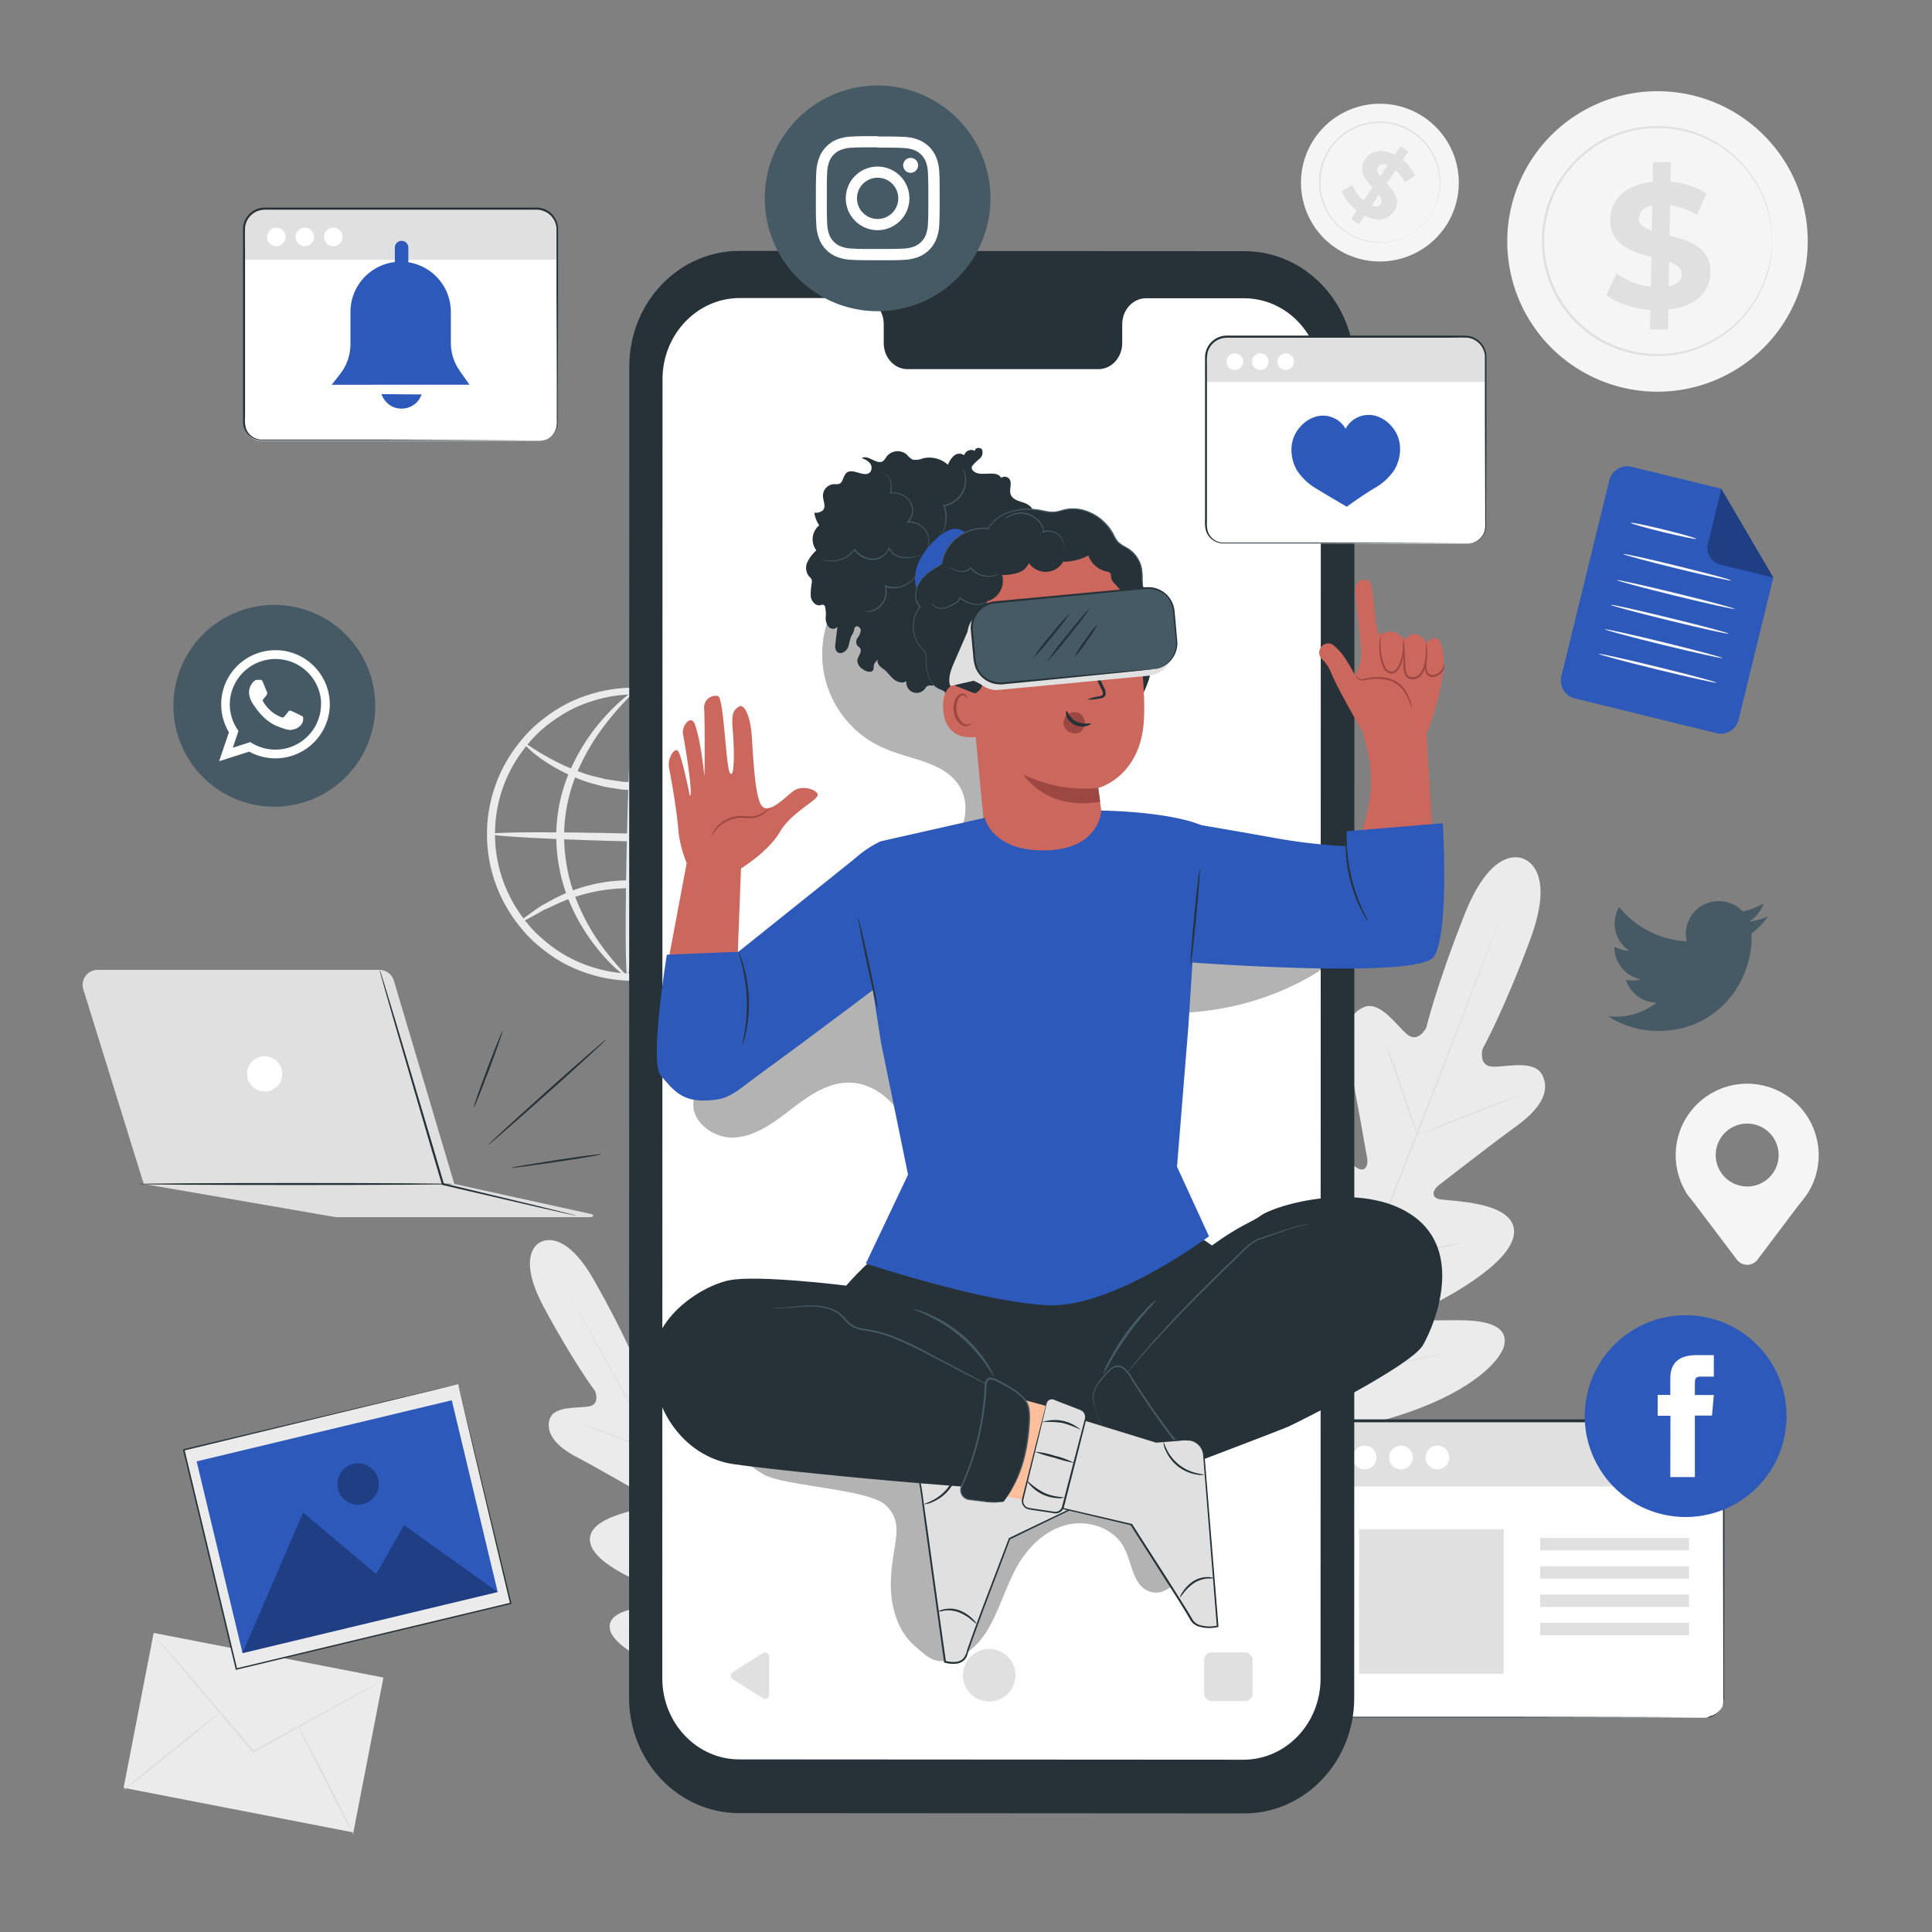 <svg xmlns="http://www.w3.org/2000/svg" viewBox="0 0 500 500"><rect x="0" y="0" width="500" height="500" fill="#808080" stroke="none"/><g id="freepik--background-complete--inject-92"><path d="M201.17,216.8a10.52,10.52,0,0,1-.26-2.36,20.53,20.53,0,0,0-.32-2.83,27.65,27.65,0,0,0-.74-3.8A35.67,35.67,0,0,0,195.9,198a36.7,36.7,0,0,0-9.1-10.48,36.21,36.21,0,0,0-34.16-5.87,33.92,33.92,0,0,0-9.24,4.71,33.21,33.21,0,0,0-7.8,7.49,36,36,0,0,0-1,42.62,39.48,39.48,0,0,0,3.42,4.27,40.9,40.9,0,0,0,4,3.59,34.43,34.43,0,0,0,9,5.16,36.5,36.5,0,0,0,44-14.24,35.43,35.43,0,0,0,4.42-9.57,28.42,28.42,0,0,0,.93-3.76,20,20,0,0,0,.45-2.81,10.22,10.22,0,0,1,.38-2.34,10.19,10.19,0,0,1,0,2.37,17.54,17.54,0,0,1-.26,2.88,26.2,26.2,0,0,1-.76,3.87,35.09,35.09,0,0,1-4.22,10,37.58,37.58,0,0,1-25.75,17.4,37.82,37.82,0,0,1-19.9-2,35.29,35.29,0,0,1-9.51-5.37,41.62,41.62,0,0,1-4.24-3.76,42.88,42.88,0,0,1-3.63-4.49,37.78,37.78,0,0,1,1.09-45,42.86,42.86,0,0,1,3.85-4.31,43.36,43.36,0,0,1,4.41-3.55,35.69,35.69,0,0,1,9.77-4.9,37.84,37.84,0,0,1,20-1.06,37.62,37.62,0,0,1,24.87,18.63,34.82,34.82,0,0,1,3.73,10.16,25.61,25.61,0,0,1,.57,3.91,16.77,16.77,0,0,1,.13,2.88A10.49,10.49,0,0,1,201.17,216.8Z" style="fill:#ebebeb"></path><path d="M193.76,193.64c.08.12-.59.7-1.88,1.66-.71.5-1.5,1.07-2.38,1.71-.48.32-1,.69-1.52,1l-1.83,1a41.81,41.81,0,0,1-21.78,5.48l-3.3-.14-3.17-.5c-.52-.09-1-.15-1.54-.26l-1.47-.39c-1-.27-1.94-.5-2.85-.79a48.14,48.14,0,0,1-9.25-4.26c-5-3-7.38-5.74-7.19-5.91s2.9,2.06,7.9,4.65a55.49,55.49,0,0,0,9.1,3.73c.89.25,1.81.45,2.75.69l1.42.35,1.47.22,3,.45,3.14.13a45.23,45.23,0,0,0,21.1-4.74l1.84-.8c.57-.3,1.08-.61,1.57-.88l2.53-1.4C192.85,193.89,193.68,193.53,193.76,193.64Z" style="fill:#ebebeb"></path><path d="M134.47,238.7c-.08-.11.58-.69,1.87-1.65l2.39-1.72c.47-.32,1-.68,1.52-1l1.82-1a41.75,41.75,0,0,1,21.79-5.49l3.3.15,3.16.49c.52.09,1,.16,1.54.26l1.48.39c1,.27,1.93.5,2.85.79a47.75,47.75,0,0,1,9.24,4.26c5,3,7.39,5.74,7.2,5.91s-2.9-2.05-7.9-4.65a55.9,55.9,0,0,0-9.1-3.72c-.89-.26-1.82-.46-2.75-.7l-1.42-.35-1.48-.22-3-.45-3.14-.12a45.11,45.11,0,0,0-21.1,4.73l-1.85.81c-.56.29-1.07.61-1.56.88l-2.53,1.39C135.37,238.45,134.55,238.82,134.47,238.7Z" style="fill:#ebebeb"></path><path d="M201.15,217.66c0,.56-16.61.61-37.07.12s-37.05-1.36-37-1.92,16.61-.62,37.08-.12S201.17,217.09,201.15,217.66Z" style="fill:#ebebeb"></path><path d="M162.39,252.91c-.56,0-.62-16.6-.12-37.06s1.36-37,1.92-37,.62,16.61.12,37.07S163,252.93,162.39,252.91Z" style="fill:#ebebeb"></path><path d="M162.39,252.86c-.14.21-4.22-2.55-8.93-8.82a49.9,49.9,0,0,1-6.63-12,44.57,44.57,0,0,1-2.86-16.6A42.29,42.29,0,0,1,147.71,199a51.64,51.64,0,0,1,7.23-11.66c5-6,9.11-8.7,9.25-8.49s-3.53,3.27-8.11,9.38a55.46,55.46,0,0,0-6.65,11.51A42.88,42.88,0,0,0,146,215.45a45,45,0,0,0,2.6,15.92,53.69,53.69,0,0,0,6,11.84C158.92,249.52,162.6,252.63,162.39,252.86Z" style="fill:#ebebeb"></path><path d="M165,178.84c.14-.21,4.22,2.56,8.93,8.82a49.9,49.9,0,0,1,6.63,12,44.79,44.79,0,0,1,2.87,16.61,42.42,42.42,0,0,1-3.75,16.43,51.64,51.64,0,0,1-7.23,11.66c-5,6-9.11,8.7-9.25,8.49s3.53-3.27,8.11-9.38A55.2,55.2,0,0,0,178,232a42.68,42.68,0,0,0,3.43-15.73,44.89,44.89,0,0,0-2.6-15.92,53.24,53.24,0,0,0-6-11.84C168.49,182.18,164.81,179.07,165,178.84Z" style="fill:#ebebeb"></path><rect x="45.2" y="418.14" width="40.83" height="60.57" transform="translate(-387.1 427.34) rotate(-79.01)" style="fill:#ebebeb"></rect><path d="M99.33,434.68a3.22,3.22,0,0,1-.65.43l-1.94,1.13-7.18,4.06c-6.14,3.42-14.54,8.1-23.85,13.27l-.19.11-.15-.17L65,453.1,47.15,432l-5.36-6.44-1.44-1.76a3.52,3.52,0,0,1-.47-.65,6.09,6.09,0,0,1,.55.57L42,425.41l5.5,6.32,18,21,.35.41-.34-.06L89.37,440l7.27-3.92,2-1A6.49,6.49,0,0,1,99.33,434.68Z" style="fill:#e0e0e0"></path><path d="M32.09,463.21c-.09-.12,5.45-4.74,12.37-10.33s12.62-10,12.72-9.9-5.45,4.74-12.37,10.33S32.19,463.33,32.09,463.21Z" style="fill:#e0e0e0"></path><path d="M77,446.32c.13-.07,3.49,6.24,7.5,14.09s7.15,14.28,7,14.35-3.49-6.24-7.5-14.1S76.9,446.39,77,446.32Z" style="fill:#e0e0e0"></path><path d="M470.67,299a18.5,18.5,0,1,0-34.44,9.35h0l0,.07c.71,1.2,1.6,2.05,2.49,3.31L449.51,326a3.33,3.33,0,0,0,5.33,0l10.56-14a40.47,40.47,0,0,0,2.69-3.56l0-.05h0A18.39,18.39,0,0,0,470.67,299Zm-18.5,8.06a8.14,8.14,0,1,1,8.14-8.14A8.15,8.15,0,0,1,452.17,307.07Z" style="fill:#f5f5f5"></path><path d="M467.82,63.63a38.88,38.88,0,1,1-37.61-40A38.83,38.83,0,0,1,467.82,63.63Z" style="fill:#f5f5f5"></path><path d="M459.63,63.77A29.63,29.63,0,1,1,431,33.27,29.59,29.59,0,0,1,459.63,63.77Z" style="fill:#f5f5f5"></path><path d="M458.58,63.33a2.2,2.2,0,0,1,0-.48c0-.35,0-.81-.06-1.4,0-.32,0-.66,0-1s-.09-.79-.15-1.24a20.54,20.54,0,0,0-.53-3.06,27.94,27.94,0,0,0-3-7.93,29.51,29.51,0,0,0-7.24-8.55A29.78,29.78,0,0,0,416,36.13c-.63.31-1.23.69-1.86,1a15.84,15.84,0,0,0-1.81,1.16A33.48,33.48,0,0,0,408.91,41a33.49,33.49,0,0,0-3,3.3,28.27,28.27,0,0,0-4.46,7.92,31.44,31.44,0,0,0-1.81,9.19,31,31,0,0,0,1.22,9.28,28.37,28.37,0,0,0,3.93,8.2,33.56,33.56,0,0,0,2.77,3.48,34.17,34.17,0,0,0,3.23,2.93,27.28,27.28,0,0,0,7.29,4.21A29.45,29.45,0,0,0,453.75,78.2a27.9,27.9,0,0,0,3.55-7.71,21,21,0,0,0,.72-3c.09-.44.18-.85.24-1.22s.07-.72.1-1c.06-.59.11-1.06.15-1.4a2.25,2.25,0,0,1,.07-.48,4.32,4.32,0,0,1,0,.48c0,.35-.05.81-.09,1.41,0,.31,0,.66-.07,1s-.13.79-.2,1.24a21.35,21.35,0,0,1-.68,3.06A27.88,27.88,0,0,1,454,78.39a29.77,29.77,0,0,1-20.51,13.44A30.62,30.62,0,0,1,414,88.25a31.7,31.7,0,0,1-3.59-2.46,33.11,33.11,0,0,1-3.31-3,33.89,33.89,0,0,1-2.83-3.55,28.48,28.48,0,0,1-4-8.36A31.65,31.65,0,0,1,399,61.41,32,32,0,0,1,400.89,52,29,29,0,0,1,405.45,44a33.61,33.61,0,0,1,3.05-3.36A31.55,31.55,0,0,1,412,37.83a15.08,15.08,0,0,1,1.84-1.18c.64-.35,1.26-.73,1.9-1a30.4,30.4,0,0,1,19.68-2.33A29.83,29.83,0,0,1,455,48a28.27,28.27,0,0,1,3,8,20.39,20.39,0,0,1,.47,3.1c0,.45.11.87.13,1.25v2.45A4.34,4.34,0,0,1,458.58,63.33Z" style="fill:#e0e0e0"></path><path d="M431.75,80.15l-.09,5.16-4.61-.08.09-5c-4.56-.36-8.91-1.86-11.41-3.89l2.63-5.58a18.6,18.6,0,0,0,8.88,3.43l.14-7.69c-5.09-1.34-10.78-3.14-10.66-9.73.09-4.88,3.71-9,11-9.71l.09-5.12,4.61.08-.09,5a20.68,20.68,0,0,1,9.3,3l-2.4,5.63a18.72,18.72,0,0,0-7-2.52l-.13,7.83c5.09,1.29,10.68,3.09,10.56,9.59C442.57,75.32,439,79.4,431.75,80.15ZM427.5,59.71l.11-6.55c-2.45.51-3.44,1.83-3.47,3.35S425.48,59,427.5,59.71ZM435.23,71c0-1.61-1.29-2.51-3.26-3.24l-.12,6.36C434.17,73.6,435.2,72.42,435.23,71Z" style="fill:#e0e0e0"></path><path d="M373.83,59a20.44,20.44,0,0,1-28.47,4.95,20.66,20.66,0,0,1-2.76-2.32A20.42,20.42,0,1,1,373.83,59Z" style="fill:#f5f5f5"></path><path d="M370.19,56.65A15.59,15.59,0,1,1,366.37,35,15.57,15.57,0,0,1,370.19,56.65Z" style="fill:#f5f5f5"></path><path d="M369.85,56.15a.75.75,0,0,1,.12-.22l.38-.64.28-.46c.1-.18.19-.38.29-.59a10.84,10.84,0,0,0,.65-1.5,15.12,15.12,0,0,0,.95-4.37,15.48,15.48,0,0,0-11.42-16A15.17,15.17,0,0,0,359,31.9c-.37,0-.74,0-1.12-.08a7.1,7.1,0,0,0-1.13,0,16.11,16.11,0,0,0-2.28.21,16.71,16.71,0,0,0-2.26.59,14.83,14.83,0,0,0-4.25,2.2,15.32,15.32,0,0,0-5.59,8,15.09,15.09,0,0,0-.63,4.74,14.37,14.37,0,0,0,.8,4.55,15.12,15.12,0,0,0,.85,2.08,15.48,15.48,0,0,0,14.35,8.48,15.6,15.6,0,0,0,5.75-1.31,14.58,14.58,0,0,0,3.78-2.38,10.11,10.11,0,0,0,1.19-1.12c.17-.17.33-.32.46-.47s.24-.3.34-.42l.47-.58a1.37,1.37,0,0,1,.17-.19l-.14.21-.45.6-.33.43c-.13.16-.28.31-.45.49A10.7,10.7,0,0,1,367.31,59a15,15,0,0,1-3.8,2.44,15.68,15.68,0,0,1-19.28-5.28,16,16,0,0,1-1.17-1.91,17.14,17.14,0,0,1-.87-2.12,18.92,18.92,0,0,1-.6-2.27,18.64,18.64,0,0,1-.22-2.37,15.49,15.49,0,0,1,.64-4.85,16.92,16.92,0,0,1,2.19-4.53,16.66,16.66,0,0,1,3.52-3.59,15.29,15.29,0,0,1,4.33-2.25,19.29,19.29,0,0,1,2.32-.6,20.37,20.37,0,0,1,2.33-.21,8.83,8.83,0,0,1,1.15,0c.38,0,.76,0,1.14.09a15.72,15.72,0,0,1,2.19.44,15.89,15.89,0,0,1,7.14,4.21,15.68,15.68,0,0,1,4.38,12.14,14.73,14.73,0,0,1-1,4.39,10.2,10.2,0,0,1-.68,1.5c-.11.22-.21.42-.31.59l-.3.46L370,56Z" style="fill:#e0e0e0"></path><path d="M353.19,55.82l-1.53,2.24-2-1.36,1.48-2.19a11.39,11.39,0,0,1-3.89-5L350,47.82a9.81,9.81,0,0,0,2.92,4.07l2.28-3.35c-1.86-2-3.84-4.49-1.88-7.35,1.44-2.13,4.23-2.9,7.64-1.11l1.51-2.22,2,1.36L363,41.41a11,11,0,0,1,3.24,4l-2.68,1.78a10.16,10.16,0,0,0-2.36-3.13l-2.32,3.41c1.87,2,3.81,4.44,1.89,7.27C359.35,56.81,356.6,57.58,353.19,55.82Zm4-10.22,1.93-2.85c-1.22-.48-2-.19-2.49.47S356.52,44.72,357.22,45.6Zm.16,7.17c.47-.7.15-1.47-.51-2.36L355,53.17C356.14,53.63,356.94,53.41,357.38,52.77Z" style="fill:#e0e0e0"></path><path d="M139.87,321.45s-6.76,2.74,1,17.1S154,360,154,360s1.4,3.34-1.43,3.94-9.11-.24-10.29,3.28,1.49,7,6.88,9.82,17,9.53,18,10.14,2.08,2.14.22,2.85-15.91,2.56-14.64,9.17,17.6,12.08,19.37,12.71,2.21,1.37,2.1,2.33-4.9,1.14-8.87,1.83-8.47,2.17-7.41,5.93,10.84,11.44,34.16,13.12l10.86.07,5.66-9.32c10.91-20.68,9.56-33.05,6.93-35.93s-6.27.14-8.95,3.15-5.36,7-6.24,6.56-1.27-1.17-.87-3,4.39-18.58-.55-23.16-13.92,6.38-15.52,7.58-2.34-.51-2.31-1.7.5-14.57.94-20.65-1-10.15-4.71-11-6.22,4.92-8.22,7-4.1-.87-4.1-.87-3.18-8.26-11.24-22.48-14.09-9.78-14.09-9.78" style="fill:#ebebeb"></path><path d="M203.63,437.71c-5.88-10.47-16-29.24-24.8-45.31s-16.75-30.6-22.57-41.09l-6.91-12.42-1.88-3.38-.48-.88a2.51,2.51,0,0,1-.15-.31l.18.29.51.87,1.93,3.34c1.68,2.91,4.07,7.14,7,12.37,5.88,10.46,13.87,25,22.66,41.05S198,427.1,203.84,437.59" style="fill:#e0e0e0"></path><path d="M151.07,368.72a3.86,3.86,0,0,1,.76.19c.49.14,1.18.37,2,.66,1.71.57,4,1.43,6.62,2.42l6.56,2.57,2,.76a3.68,3.68,0,0,1,.72.31,2.77,2.77,0,0,1-.76-.18c-.49-.14-1.18-.37-2-.67-1.71-.59-4-1.48-6.6-2.47l-6.58-2.52-2-.75A4,4,0,0,1,151.07,368.72Z" style="fill:#e0e0e0"></path><path d="M170.48,374.92c-.09,0,1.46-4.93,3.47-10.95s3.71-10.87,3.79-10.84-1.46,4.93-3.47,10.95S170.56,375,170.48,374.92Z" style="fill:#e0e0e0"></path><path d="M182.85,400.21a3.72,3.72,0,0,1,.43-.69c.33-.48.74-1.08,1.24-1.79,1-1.51,2.47-3.61,4-6s2.79-4.56,3.71-6.16l1.08-1.88a3.5,3.5,0,0,1,.44-.68,3.31,3.31,0,0,1-.32.74c-.22.46-.56,1.13-1,1.94-.86,1.63-2.12,3.84-3.62,6.22s-3,4.46-4.07,5.94c-.55.74-1,1.33-1.33,1.73A4,4,0,0,1,182.85,400.21Z" style="fill:#e0e0e0"></path><path d="M164.06,398.46a4,4,0,0,1,.75,0l2,.11c1.7.11,4,.27,6.63.48s4.92.41,6.62.58l2,.21a3.31,3.31,0,0,1,.73.13,3.9,3.9,0,0,1-.74,0l-2-.11c-1.7-.11-4-.28-6.63-.48s-4.93-.42-6.62-.58l-2-.22A3.07,3.07,0,0,1,164.06,398.46Z" style="fill:#e0e0e0"></path><path d="M172.16,422.17a5.69,5.69,0,0,1,.94,0l2.58.13c2.18.12,5.19.31,8.5.55s6.32.46,8.5.64l2.57.24a5.48,5.48,0,0,1,.94.13,5.85,5.85,0,0,1-.95,0l-2.58-.13c-2.18-.12-5.18-.31-8.5-.55s-6.32-.46-8.49-.64l-2.57-.24A5,5,0,0,1,172.16,422.17Z" style="fill:#e0e0e0"></path><path d="M195.62,423.66a6.13,6.13,0,0,1,.52-.88l1.49-2.33c1.25-2,3-4.69,4.8-7.75s3.4-5.87,4.52-7.91c.55-1,1-1.8,1.34-2.42a5,5,0,0,1,.53-.87,6.54,6.54,0,0,1-.41.93c-.29.59-.71,1.43-1.25,2.47-1.07,2.08-2.62,4.91-4.45,8s-3.58,5.78-4.88,7.71c-.66,1-1.2,1.75-1.58,2.28A6.13,6.13,0,0,1,195.62,423.66Z" style="fill:#e0e0e0"></path><path d="M394.31,222.27S386.39,218,379,236.73,369.1,266,369.1,266s-2.05,4-4.84,1.76-7-8.8-11.21-7.14c-4.4,1.72-5.41,6.91-3.85,14.25s4.39,23.53,4.64,25-.38,3.65-2.53,2.46-14.95-13-20.19-6.6,2.47,26.14,3.27,28.31.45,3.17-.55,3.82-4.94-3.73-8.72-6.94-8.72-6.27-11.44-2.32-2.26,19.26,14.54,42.6l8.5,10.3,13.26-2c28.13-6,38.75-17,39.39-21.79s-5.07-5.8-10-6-10.81.44-11.12-.72.1-2.13,2.16-3.2,21-10.5,21.43-18.77-17-8.12-19.38-8.68-1.37-2.62-.22-3.52,14.15-11,20.23-15.4,8.82-8.91,6.71-13.14-9.54-2-13.09-2.25-2.41-4.56-2.41-4.56S389,262,396,243.21s-1.87-21-1.87-21" style="fill:#ebebeb"></path><path d="M334.82,374.12c5.24-13.8,15-38.17,23.22-59.13s15.69-39.94,21-53.71c2.64-6.88,4.79-12.45,6.27-16.32.74-1.91,1.32-3.4,1.71-4.43l.46-1.15a3.75,3.75,0,0,1,.17-.39s0,.14-.13.4l-.42,1.16c-.38,1-.93,2.54-1.63,4.47-1.43,3.87-3.53,9.46-6.16,16.36-5.24,13.8-12.64,32.8-20.89,53.76s-18,45.31-23.33,59.08" style="fill:#e0e0e0"></path><path d="M358.51,270.1a4.45,4.45,0,0,1,.42.87c.25.57.58,1.41,1,2.44.81,2.07,1.84,4.95,2.93,8.16s2,6,2.75,8.22c.33,1,.62,1.81.84,2.48a3.75,3.75,0,0,1,.28.92,3.8,3.8,0,0,1-.43-.86c-.24-.57-.58-1.41-1-2.45-.78-2.07-1.78-5-2.86-8.18s-2.06-6-2.81-8.19l-.86-2.48A4.08,4.08,0,0,1,358.51,270.1Z" style="fill:#e0e0e0"></path><path d="M368,293.31c0-.1,5.82-2.5,13.08-5.35s13.19-5.07,13.23-5-5.81,2.51-13.08,5.36S368,293.42,368,293.31Z" style="fill:#e0e0e0"></path><path d="M353.84,324.93a4.76,4.76,0,0,1,1-.13l2.67-.25c2.25-.2,5.36-.5,8.78-1s6.5-1,8.73-1.35l2.64-.46a5.31,5.31,0,0,1,1-.13,4,4,0,0,1-.95.28c-.61.16-1.5.36-2.61.59-2.22.47-5.31,1-8.74,1.48s-6.55.71-8.81.85c-1.13.06-2.05.1-2.68.11A4.24,4.24,0,0,1,353.84,324.93Z" style="fill:#e0e0e0"></path><path d="M340.68,305.82a4,4,0,0,1,.59.69l1.48,2c1.24,1.68,2.93,4,4.77,6.63s3.5,5,4.68,6.71l1.37,2.06a3.28,3.28,0,0,1,.46.79,3.84,3.84,0,0,1-.59-.7L352,322c-1.24-1.69-2.93-4-4.77-6.64s-3.5-5-4.68-6.7l-1.37-2.06A3.52,3.52,0,0,1,340.68,305.82Z" style="fill:#e0e0e0"></path><path d="M324.67,332.15a5.3,5.3,0,0,1,.75.9l1.91,2.53c1.6,2.15,3.79,5.14,6.18,8.46s4.55,6.33,6.09,8.53l1.8,2.61a6.47,6.47,0,0,1,.62,1,6,6,0,0,1-.75-.9l-1.91-2.53c-1.6-2.15-3.79-5.14-6.18-8.46s-4.55-6.33-6.09-8.53l-1.8-2.61A6.47,6.47,0,0,1,324.67,332.15Z" style="fill:#e0e0e0"></path><path d="M341.77,355.48a6.9,6.9,0,0,1,1.23-.21l3.37-.43c2.85-.36,6.78-.88,11.1-1.58s8.23-1.41,11-2l3.34-.65a10.16,10.16,0,0,1,1.24-.19,7.3,7.3,0,0,1-1.2.35c-.78.2-1.91.47-3.32.78-2.8.62-6.7,1.39-11,2.08s-8.27,1.17-11.13,1.47c-1.43.14-2.59.24-3.39.29A6.93,6.93,0,0,1,341.77,355.48Z" style="fill:#e0e0e0"></path></g><g id="freepik--Photo--inject-92"><rect x="53.37" y="365.91" width="73.03" height="58.38" transform="translate(-89.56 31.8) rotate(-13.47)" style="fill:#ebebeb"></rect><path d="M118.59,358.21l-.34.09-1,.25-3.86.95L98.87,363,47.62,375.4l.14-.23c4.05,16.9,8.7,36.27,13.62,56.77h0l-.26-.16,71-17L132,415c-4.06-17.11-7.42-31.29-9.78-41.2-1.16-5-2.08-8.86-2.71-11.52-.31-1.33-.54-2.34-.71-3l-.23-1.06s.09.33.26,1,.42,1.69.74,3c.65,2.65,1.59,6.52,2.79,11.46,2.41,9.93,5.84,24.13,10,41.26l0,.18-.17,0-71,17-.2.05L61,432h0L47.39,375.26l0-.18.19-.05L99,362.82l14.51-3.43,3.83-.89,1-.23Z" style="fill:#263238"></path><rect x="55.89" y="369.6" width="67.9" height="51.03" transform="translate(-89.56 31.79) rotate(-13.47)" style="fill:#2D59BA"></rect><g style="opacity:0.3"><polygon points="62.76 427.83 78.44 391.46 97.35 407.34 104.56 394.7 128.79 412.02 62.76 427.83"></polygon></g><g style="opacity:0.3"><path d="M97.88,382.81a5.35,5.35,0,1,1-6.44-3.95A5.34,5.34,0,0,1,97.88,382.81Z"></path></g></g><g id="freepik--screen-3--inject-92"><path d="M347.83,367.91h92.86a5.38,5.38,0,0,1,5.38,5.38V440a4.55,4.55,0,0,1-4.55,4.55H347a4.55,4.55,0,0,1-4.55-4.55V373.28A5.38,5.38,0,0,1,347.83,367.91Z" style="fill:#fff"></path><path d="M347.83,367.91h92.86a5.38,5.38,0,0,1,5.38,5.38v11.43a0,0,0,0,1,0,0H342.45a0,0,0,0,1,0,0V373.28A5.38,5.38,0,0,1,347.83,367.91Z" style="fill:#e0e0e0"></path><path d="M356.24,377.19a3.07,3.07,0,1,1-3.07-3.06A3.06,3.06,0,0,1,356.24,377.19Z" style="fill:#fff"></path><path d="M365.65,377.19a3.07,3.07,0,1,1-3.06-3.06A3.06,3.06,0,0,1,365.65,377.19Z" style="fill:#fff"></path><path d="M375.07,377.19a3.07,3.07,0,1,1-3.07-3.06A3.07,3.07,0,0,1,375.07,377.19Z" style="fill:#fff"></path><path d="M441.52,444.6s.31,0,.89-.12a4.65,4.65,0,0,0,2.29-1.25,4.84,4.84,0,0,0,1.29-4c0-1.71,0-3.69,0-5.92,0-8.92-.05-21.81-.08-37.73q0-6,0-12.5c0-2.17,0-4.39,0-6.65,0-1.12,0-2.28,0-3.41a5.21,5.21,0,0,0-1.17-3.07,5.27,5.27,0,0,0-2.85-1.74,7,7,0,0,0-1.73-.13H349.29a18.18,18.18,0,0,0-2.23.06,5.06,5.06,0,0,0-3.52,2.28,5.14,5.14,0,0,0-.76,2,20.18,20.18,0,0,0-.07,2.22v26.42c0,11.46,0,22.52,0,33.05v5.87a4.15,4.15,0,0,0,.39,1.77,4.35,4.35,0,0,0,2.63,2.34,5.36,5.36,0,0,0,1.8.2H363.9l26.06,0,37.72.08,10.26.05,2.67,0,.91,0-.91,0-2.67,0-10.26.05-37.72.08-26.06,0H347.51a5.66,5.66,0,0,1-1.94-.22,4.82,4.82,0,0,1-2.92-2.59,4.71,4.71,0,0,1-.43-2v-1.95c0-1.3,0-2.61,0-3.92,0-10.53,0-21.59,0-33.05q0-8.59,0-17.48v-8.94a19.73,19.73,0,0,1,.07-2.29,5.64,5.64,0,0,1,4.72-4.71,16.39,16.39,0,0,1,2.31-.07h33.2l33,0H440.1a7.57,7.57,0,0,1,1.83.14,5.69,5.69,0,0,1,3.08,1.9,5.59,5.59,0,0,1,1.26,3.32c0,1.17,0,2.3,0,3.43,0,2.26,0,4.48,0,6.65q0,6.53,0,12.5c0,15.92-.06,28.81-.08,37.73,0,2.23,0,4.21,0,5.92a5,5,0,0,1-1.38,4,4.67,4.67,0,0,1-2.35,1.24A3.4,3.4,0,0,1,441.52,444.6Z" style="fill:#263238"></path><rect x="351.73" y="395.75" width="37.43" height="37.43" style="fill:#e0e0e0"></rect><rect x="398.59" y="398.02" width="38.54" height="3.2" style="fill:#e0e0e0"></rect><rect x="398.59" y="405.35" width="38.54" height="3.2" style="fill:#e0e0e0"></rect><rect x="398.59" y="412.68" width="38.54" height="3.2" style="fill:#e0e0e0"></rect><rect x="398.59" y="420" width="38.54" height="3.2" style="fill:#e0e0e0"></rect></g><g id="freepik--device-2--inject-92"><path d="M322,469.31l-130.74-.08c-15.73,0-28.47-13.41-28.46-29.93l.06-344.45c0-16.53,12.76-29.93,28.5-29.92L322.07,65C337.8,65,350.54,78.42,350.53,95l-.06,344.44C350.47,455.93,337.71,469.32,322,469.31Z" style="fill:#263238"></path><path d="M321.93,77.19H296.59c-3.4,0-6.16,3-6.16,6.76v4.83c0,3.73-2.76,6.76-6.16,6.76l-49.41,0c-3.39,0-6.15-3-6.15-6.77V83.9c0-3.74-2.75-6.77-6.15-6.77h-8.92l-22.18,0c-11,0-20,9.38-20,21l-.06,336.2c0,11.58,8.92,21,19.93,21l130.48.08c11,0,19.95-9.38,19.95-21l.07-336.2C341.87,86.59,333,77.2,321.93,77.19Z" style="fill:#fff"></path><path d="M199.06,428.73v9.86a1.08,1.08,0,0,1-1.66.92l-7.76-4.93a1.09,1.09,0,0,1,0-1.84l7.76-4.93A1.08,1.08,0,0,1,199.06,428.73Z" style="fill:#e0e0e0"></path><path d="M262.8,433.57a6.8,6.8,0,1,1-6.8-6.82A6.81,6.81,0,0,1,262.8,433.57Z" style="fill:#e0e0e0"></path><rect x="311.62" y="427.64" width="12.55" height="12.58" rx="1.87" style="fill:#e0e0e0"></rect></g><g id="freepik--device-1--inject-92"><path d="M153,314.19l-35.39-7.78H37.2L86.91,315h65.83C153.66,315,153.85,314.33,153,314.19Z" style="fill:#e0e0e0"></path><path d="M21.55,256,37.2,306.41h80.38l-15.65-52.63A3.88,3.88,0,0,0,98.21,251h-73A3.88,3.88,0,0,0,21.55,256Z" style="fill:#e0e0e0"></path><path d="M36,306.42c0-.14,18.19-.26,40.62-.26s40.63.12,40.63.26-18.18.26-40.63.26S36,306.57,36,306.42Z" style="fill:#263238"></path><path d="M73.05,277.91a4.56,4.56,0,1,1-4.55-4.55A4.55,4.55,0,0,1,73.05,277.91Z" style="fill:#fff"></path><path d="M156.89,269c.1.11-6.67,6.32-15.12,13.86s-15.38,13.58-15.47,13.47S133,290,141.42,282.46,156.8,268.89,156.89,269Z" style="fill:#263238"></path><path d="M130.1,266.72c.13,0-1.42,4.54-3.48,10s-3.83,9.9-4,9.85,1.42-4.54,3.48-10S130,266.67,130.1,266.72Z" style="fill:#263238"></path><path d="M155.59,298.72c0,.15-5.18,1.06-11.63,2s-11.68,1.66-11.7,1.52,5.18-1,11.63-2S155.57,298.58,155.59,298.72Z" style="fill:#263238"></path><path d="M149.07,314.58a3.06,3.06,0,0,1-.68-.11l-1.95-.42-7.22-1.63-24.71-5.75-.15,0,0-.14c-1-3.39-2.07-7-3.17-10.7l-9.25-31.64-2.75-9.6c-.31-1.11-.55-2-.72-2.62-.07-.28-.13-.5-.18-.68s0-.24,0-.24,0,.07.09.22l.23.67.81,2.59,2.91,9.56c2.42,8.12,5.74,19.27,9.4,31.6,1.1,3.7,2.16,7.31,3.16,10.7l-.19-.17,24.67,5.92,7.19,1.78,1.93.5A6.27,6.27,0,0,1,149.07,314.58Z" style="fill:#263238"></path></g><g id="freepik--screen-2--inject-92"><path d="M317.48,87.11H379.1a5.38,5.38,0,0,1,5.38,5.38v43.64a4.55,4.55,0,0,1-4.55,4.55H316.65a4.55,4.55,0,0,1-4.55-4.55V92.49A5.38,5.38,0,0,1,317.48,87.11Z" style="fill:#fff"></path><path d="M317.48,87.11H379.1a5.38,5.38,0,0,1,5.38,5.38v6.36a0,0,0,0,1,0,0H312.1a0,0,0,0,1,0,0V92.49A5.38,5.38,0,0,1,317.48,87.11Z" style="fill:#e0e0e0"></path><path d="M321.73,93.6a2.15,2.15,0,1,1-2.14-2.14A2.14,2.14,0,0,1,321.73,93.6Z" style="fill:#fff"></path><path d="M328.3,93.6a2.14,2.14,0,1,1-2.14-2.14A2.14,2.14,0,0,1,328.3,93.6Z" style="fill:#fff"></path><circle cx="332.74" cy="93.6" r="2.14" style="fill:#fff"></circle><path d="M379.92,140.68s.21,0,.62-.07a4.43,4.43,0,0,0,1.7-.63,4.52,4.52,0,0,0,1.85-2.24c.45-1.09.24-2.49.28-4,0-6.18-.05-15.09-.08-26.08,0-2.75,0-5.64,0-8.64,0-1.5,0-3,0-4.6,0-.77,0-1.59,0-2.34a5,5,0,0,0-.7-2.18,5.13,5.13,0,0,0-3.82-2.5c-1.62-.08-3.36,0-5.07,0H364l-22.84,0H318.23a8.54,8.54,0,0,0-1.53.07,5.12,5.12,0,0,0-4.17,3.77,12.48,12.48,0,0,0-.17,3V97.3q0,6.15,0,12.09c0,7.92,0,15.56,0,22.84v2.71a7.52,7.52,0,0,0,.23,2.58,4.33,4.33,0,0,0,3.69,2.91c3.41,0,6.79,0,10,0l18,0,26.08.08,7.09,0,1.84,0c.42,0,.63,0,.63,0l-.63,0-1.84,0-7.09.05-26.08.08-18,0c-3.25,0-6.57,0-10.06,0a4.82,4.82,0,0,1-4.1-3.22,8,8,0,0,1-.26-2.73v-2.71c0-7.28,0-14.92,0-22.84V92.68a6.36,6.36,0,0,1,.18-1.61,5.67,5.67,0,0,1,4.6-4.15,9.83,9.83,0,0,1,1.61-.07h56.42c1.74,0,3.4,0,5.12.05a5.59,5.59,0,0,1,4.14,2.73,5.41,5.41,0,0,1,.75,2.36c0,.83,0,1.59,0,2.38,0,1.56,0,3.1,0,4.6,0,3,0,5.89,0,8.64,0,11-.07,19.9-.09,26.08,0,.76,0,1.49,0,2.17a5.08,5.08,0,0,1-.32,1.91,4.7,4.7,0,0,1-1.94,2.27,4.24,4.24,0,0,1-1.75.59A3.73,3.73,0,0,1,379.92,140.68Z" style="fill:#263238"></path><path d="M362.27,115a8.72,8.72,0,0,0-2.21-4.75,8.4,8.4,0,0,0-4.36-2.71,6.87,6.87,0,0,0-5.29,1,6.77,6.77,0,0,0-2.17,2.43,6.74,6.74,0,0,0-7.28-3.25,8.34,8.34,0,0,0-4.38,2.66,8.71,8.71,0,0,0-2.27,4.73,10.6,10.6,0,0,0,1.29,6.53,14.93,14.93,0,0,0,5.15,4.87c3.37,2.06,7.8,4.63,7.8,4.63s3.78-2.79,7.17-4.81a15,15,0,0,0,5.2-4.82A10.64,10.64,0,0,0,362.27,115Z" style="fill:#2D59BA"></path></g><g id="freepik--screen-1--inject-92"><path d="M68.5,54.05h70.35a5.38,5.38,0,0,1,5.38,5.38v50.1a4.55,4.55,0,0,1-4.55,4.55h-72a4.55,4.55,0,0,1-4.55-4.55V59.43A5.38,5.38,0,0,1,68.5,54.05Z" style="fill:#fff"></path><path d="M68.5,54.05h70.35a5.38,5.38,0,0,1,5.38,5.38v7.78a0,0,0,0,1,0,0H63.13a0,0,0,0,1,0,0V59.43A5.38,5.38,0,0,1,68.5,54.05Z" style="fill:#e0e0e0"></path><circle cx="71.52" cy="61.32" r="2.4" style="fill:#fff"></circle><circle cx="78.89" cy="61.32" r="2.4" style="fill:#fff"></circle><circle cx="86.26" cy="61.32" r="2.4" style="fill:#fff"></circle><path d="M139.68,114.08s.24,0,.7-.09a4.61,4.61,0,0,0,1.88-.78A4.47,4.47,0,0,0,144,110.5a9.73,9.73,0,0,0,.1-2.13c0-.77,0-1.58,0-2.45,0-6.94,0-17-.08-29.33,0-3.1,0-6.34,0-9.72,0-1.69,0-3.41,0-5.17,0-.87,0-1.78,0-2.64a5.14,5.14,0,0,0-.82-2.44,5.21,5.21,0,0,0-4.53-2.35H121l-25.69,0H69.46a12.2,12.2,0,0,0-1.73.07,5.12,5.12,0,0,0-4.31,4.49c-.06,2.28,0,4.64,0,6.93q0,6.9,0,13.59c0,8.91,0,17.5,0,25.69v3a7.68,7.68,0,0,0,.27,2.9,4.37,4.37,0,0,0,4.41,2.82H79.34l20.25,0,29.33.08,8,0,2.07,0,.71,0-.71,0-2.07,0-8,.05-29.33.08-20.25,0H68.05a5,5,0,0,1-2.92-.74,4.77,4.77,0,0,1-1.93-2.38,4.26,4.26,0,0,1-.3-1.54v-4.57c0-8.19,0-16.78,0-25.69V65.8c0-2.32,0-4.6,0-7a5.66,5.66,0,0,1,4.75-5,12.44,12.44,0,0,1,1.81-.07h69.19a5.6,5.6,0,0,1,4.89,2.56,5.46,5.46,0,0,1,.88,2.64c0,.92,0,1.79,0,2.67,0,1.76,0,3.48,0,5.17,0,3.38,0,6.62,0,9.72,0,12.37-.07,22.39-.09,29.33,0,.87,0,1.68,0,2.45a10.75,10.75,0,0,1-.12,2.16,4.66,4.66,0,0,1-1.88,2.77,4.59,4.59,0,0,1-1.93.75A3.17,3.17,0,0,1,139.68,114.08Z" style="fill:#263238"></path><path d="M121.5,99.56,119,96a12.61,12.61,0,0,1-2.32-7.29v-8a13,13,0,0,0-11-12.83v-3.8a1.75,1.75,0,0,0-1.75-1.75h0a1.74,1.74,0,0,0-1.74,1.75v3.74A13,13,0,0,0,90.7,80.77V89A12.66,12.66,0,0,1,88,96.83l-2.15,2.74Z" style="fill:#2D59BA"></path><path d="M101.8,105.34a5.62,5.62,0,0,0,5.83-1,5.51,5.51,0,0,0,1.47-2.26L98.72,102A5.62,5.62,0,0,0,101.8,105.34Z" style="fill:#2D59BA"></path></g><g id="freepik--Document--inject-92"><path d="M444.21,189.74l-36.67-9a4.73,4.73,0,0,1-3.46-5.72l12.42-50.76a4.73,4.73,0,0,1,5.72-3.46l23.26,5.69,13.46,23-9,36.79A4.74,4.74,0,0,1,444.21,189.74Z" style="fill:#2D59BA"></path><g style="opacity:0.3"><path d="M445.48,126.51,442,140.8a4.39,4.39,0,0,0,3.22,5.31l13.74,3.37Z"></path></g><path d="M439,139.46c0,.18-3.87-.6-8.56-1.74s-8.45-2.23-8.4-2.41,3.88.59,8.56,1.74S439.09,139.28,439,139.46Z" style="fill:#fafafa"></path><path d="M448,150.22c0,.19-6.34-1.2-14-3.08s-13.92-3.57-13.88-3.76,6.33,1.2,14,3.09S448.07,150,448,150.22Z" style="fill:#fafafa"></path><path d="M448.89,157.58c-.05.19-6.9-1.33-15.3-3.39s-15.19-3.88-15.14-4.06,6.89,1.34,15.3,3.39S448.93,157.4,448.89,157.58Z" style="fill:#fafafa"></path><path d="M447.33,164c0,.18-6.9-1.34-15.3-3.4s-15.18-3.87-15.14-4.06,6.89,1.34,15.3,3.4S447.37,163.76,447.33,164Z" style="fill:#fafafa"></path><path d="M445.77,170.31c0,.18-6.89-1.34-15.3-3.39s-15.18-3.88-15.14-4.06,6.9,1.33,15.3,3.39S445.82,170.13,445.77,170.31Z" style="fill:#fafafa"></path><path d="M444.21,176.67c0,.19-6.89-1.33-15.3-3.39s-15.18-3.88-15.14-4.06,6.9,1.34,15.31,3.4S444.26,176.49,444.21,176.67Z" style="fill:#fafafa"></path></g><g id="freepik--Icons--inject-92"><path d="M436.25,392.6h0a26.12,26.12,0,0,1-26.12-26.11h0a26.13,26.13,0,0,1,26.12-26.12h0a26.12,26.12,0,0,1,26.11,26.12h0A26.11,26.11,0,0,1,436.25,392.6Z" style="fill:#2D59BA"></path><path d="M432.27,382.27h6.36V366.35h4.43l.48-5.33h-4.91v-3c0-1.26.25-1.76,1.46-1.76h3.45V350.7h-4.41c-4.73,0-6.86,2.09-6.86,6.07V361H429v5.4h3.31Z" style="fill:#fff"></path><path d="M227.13,80.54h0a29.21,29.21,0,0,1-29.21-29.21h0a29.2,29.2,0,0,1,29.21-29.2h0a29.2,29.2,0,0,1,29.2,29.2h0A29.2,29.2,0,0,1,227.13,80.54Z" style="fill:#455a64"></path><path d="M227.13,38.21c4.27,0,4.78,0,6.47.09a8.78,8.78,0,0,1,3,.55,5.33,5.33,0,0,1,3,3,8.78,8.78,0,0,1,.55,3c.08,1.69.1,2.2.1,6.47s0,4.79-.1,6.47a8.85,8.85,0,0,1-.55,3,5.33,5.33,0,0,1-3,3,8.78,8.78,0,0,1-3,.55c-1.69.08-2.2.09-6.47.09s-4.78,0-6.47-.09a8.91,8.91,0,0,1-3-.55,5,5,0,0,1-1.84-1.2,4.94,4.94,0,0,1-1.2-1.84,9.12,9.12,0,0,1-.55-3c-.07-1.68-.09-2.19-.09-6.47s0-4.78.09-6.47a9,9,0,0,1,.55-3,4.94,4.94,0,0,1,1.2-1.84,5,5,0,0,1,1.84-1.2,8.91,8.91,0,0,1,3-.55c1.69-.08,2.19-.09,6.47-.09m0-2.89c-4.35,0-4.9,0-6.6.1a11.71,11.71,0,0,0-3.89.74A7.91,7.91,0,0,0,213.8,38,7.71,7.71,0,0,0,212,40.84a11.74,11.74,0,0,0-.75,3.89c-.08,1.71-.1,2.25-.1,6.6s0,4.9.1,6.61a11.67,11.67,0,0,0,.75,3.88,7.67,7.67,0,0,0,1.84,2.84,7.91,7.91,0,0,0,2.84,1.85,12,12,0,0,0,3.89.74c1.7.08,2.25.1,6.6.1s4.89,0,6.6-.1a12,12,0,0,0,3.89-.74,8.23,8.23,0,0,0,4.68-4.69,11.67,11.67,0,0,0,.75-3.88c.07-1.71.09-2.26.09-6.61s0-4.89-.09-6.6a11.74,11.74,0,0,0-.75-3.89,8.25,8.25,0,0,0-4.68-4.68,11.77,11.77,0,0,0-3.89-.74c-1.71-.08-2.25-.1-6.6-.1" style="fill:#fff"></path><path d="M227.13,43.11a8.23,8.23,0,1,0,8.22,8.22,8.23,8.23,0,0,0-8.22-8.22m0,13.56a5.34,5.34,0,1,1,5.34-5.34,5.34,5.34,0,0,1-5.34,5.34" style="fill:#fff"></path><path d="M237.6,42.79a1.93,1.93,0,1,1-1.92-1.93,1.92,1.92,0,0,1,1.92,1.93" style="fill:#fff"></path><path d="M71,208.78h0a26.12,26.12,0,0,1-26.12-26.12h0A26.11,26.11,0,0,1,71,156.55h0a26.11,26.11,0,0,1,26.11,26.11h0A26.12,26.12,0,0,1,71,208.78Z" style="fill:#455a64"></path><path d="M85.35,181.94a14.06,14.06,0,0,0-28.1-.26c0,.2,0,.41,0,.61a13.84,13.84,0,0,0,2,7.21L56.71,197l7.79-2.48a14.08,14.08,0,0,0,20.86-12.22C85.36,182.17,85.36,182.05,85.35,181.94ZM71.3,194a11.79,11.79,0,0,1-6.51-1.94l-4.54,1.45,1.47-4.36a11.63,11.63,0,0,1-2.25-6.88,10.88,10.88,0,0,1,.06-1.14,11.83,11.83,0,0,1,23.55.23,9.1,9.1,0,0,1,0,.91A11.79,11.79,0,0,1,71.3,194Z" style="fill:#fff;fill-rule:evenodd"></path><path d="M77.74,185.11c-.35-.17-2-1-2.35-1.11s-.55-.17-.78.17-.9,1.11-1.09,1.33-.41.26-.75.09a9.29,9.29,0,0,1-2.78-1.7,10.24,10.24,0,0,1-1.91-2.36c-.2-.34,0-.53.15-.7s.34-.4.52-.6a1.33,1.33,0,0,0,.12-.16c.08-.13.14-.25.22-.41a.63.63,0,0,0,0-.6c-.09-.17-.78-1.86-1.07-2.54s-.57-.57-.78-.57-.43,0-.66,0a1.25,1.25,0,0,0-.92.43,3.84,3.84,0,0,0-1.2,2.85,4.59,4.59,0,0,0,.17,1.17,7.59,7.59,0,0,0,1.24,2.37c.17.22,2.38,3.79,5.88,5.17s3.51.91,4.14.85a3.47,3.47,0,0,0,2.33-1.63,2.78,2.78,0,0,0,.2-1.63C78.32,185.37,78.09,185.28,77.74,185.11Z" style="fill:#fff;fill-rule:evenodd"></path><path d="M416.16,263a24,24,0,0,0,13,3.81c15.76,0,24.67-13.31,24.13-25.25a17.35,17.35,0,0,0,4.24-4.39,17,17,0,0,1-4.88,1.33,8.5,8.5,0,0,0,3.73-4.69,17,17,0,0,1-5.39,2.06,8.49,8.49,0,0,0-14.46,7.74,24.08,24.08,0,0,1-17.5-8.87,8.5,8.5,0,0,0,2.63,11.33,8.33,8.33,0,0,1-3.85-1.06,8.5,8.5,0,0,0,6.81,8.43,8.48,8.48,0,0,1-3.83.15,8.48,8.48,0,0,0,7.93,5.89A17.08,17.08,0,0,1,416.16,263Z" style="fill:#455a64"></path></g><g id="freepik--Character--inject-92"><polygon points="173.24 247.16 178.1 221.3 191.98 219.31 190.92 247.16 173.24 247.16" style="fill:#cc675d"></polygon><path d="M191.78,224.75s7.12-4.35,10.1-9.51,10.32-8.34,9.72-9.73-4-2.18-5.95-1-6.55,6.58-8.53,4-2.26-15.17-2.66-19.14-1.85-7.42-3.24-6.48-2,1.59-1.57,6.24c.38,4.39.52,12.41-.67,11s-1.59-19.65-3.18-20a3,3,0,0,0-3.57,3.23c.2,2.33.17,19.59,0,17.21s-1.18-10.07-2.46-13.28c-1-2.42-3.45.59-3,2.77s2.74,16.07,1.75,15.87c0,0-2.18-11.11-3.17-11.71s-2.66,2.16-2.19,4.57c.74,3.77,2,11.11,2.38,15.87s2.58,10.72,4,11.31S191.78,224.75,191.78,224.75Z" style="fill:#cc675d"></path><path d="M184.16,216.3s.05-.25.24-.67a7.11,7.11,0,0,1,1.1-1.62,8.57,8.57,0,0,1,5.7-2.83c1.3-.09,2.47.19,3.49.11a5.84,5.84,0,0,0,2.59-.86c1.36-.84,2.13-1.51,2.18-1.44s-.14.22-.47.54a12.27,12.27,0,0,1-1.52,1.21,5.83,5.83,0,0,1-2.74,1c-1.12.11-2.3-.16-3.49-.07a8.72,8.72,0,0,0-5.47,2.56A22.56,22.56,0,0,0,184.16,216.3Z" style="fill:#9c4741"></path><g style="opacity:0.3"><path d="M349.92,340.54c-2.94-3.28-8.17-2.05-12.55-1.64-13.4,1.22-25.9-8.42-32.2-20.3s-7.73-25.67-9-39.06c-.49-5-.71-10.82,2.95-14.3,3-2.87,7.59-3.08,11.73-3.5a72,72,0,0,0,26.38-8c4-2.1,7.88-4.69,10.35-8.47s3.2-9,.79-12.77c-2.63-4.15-7.94-5.52-12.76-6.46a391.89,391.89,0,0,0-58.34-6.91c.94-11.73,1.88-23.57.22-35.22s-6.16-23.24-14.66-31.38-21.42-12.18-32.49-8.2a26.52,26.52,0,0,0-1.38,49.38c7,3,16.16,3.61,19.69,10.36,2.37,4.54,1,10.31-2.06,14.44s-7.42,7-11.62,9.94a256.65,256.65,0,0,0-44.05,38.81l-11.33,17.14c-1.3,5.4,4.76,10.25,10.3,10s10.31-3.82,14.71-7.21,9.23-6.89,14.78-7c7.42-.15,13.75,6.11,16.12,13.14s1.65,14.69.83,22.07c-1.42,12.78-4.25,27.39-15.47,33.66-5.92,3.31-13,3.5-19.56,5.31s-13.35,6.47-13.65,13.25c-.26,6.05,4.79,11,10.06,14s27.31,3.73,31.61,8c5.05,5,1.49,9.87,1.23,19.67-.16,5.92,1.49,12.43,5.89,16.4s6,5.35,11.49,3.15c8.84-3.54,10.6-15,15.2-23.31,2.78-5,7.23-9.42,12.79-10.86s12.22.69,14.94,5.76c2.1,3.91,2.22,9.52,6.28,11.31,4.6,2,9.33-3.44,9.64-8.46s-1.76-10-1.35-15c.84-10.43,11.55-16.87,21.21-20.89s20.71-8.54,24.18-18.41C351.78,346.23,351.91,342.77,349.92,340.54Z"></path></g><polygon points="283.55 387.5 298.86 380.67 287.49 356.27 271.22 364.87 283.55 387.5" style="fill:#ffbf9d"></polygon><path d="M273.36,364.68,249.93,377.9l-9.5,1.32c-3.6.5-2.51,3.32-2,6.92l6.11,43.95s4.7,1.46,5.63-2,11.07-29.89,11.07-29.89l22.37-10.78Z" style="fill:#e0e0e0"></path><path d="M273.36,364.68s.07.12.19.38.3.66.53,1.15c.48,1,1.17,2.54,2.06,4.47l7.6,16.7.07.14-.14.07-22.35,10.82.1-.11c-2,5.39-4.22,11.16-6.5,17.21-1.13,3-2.29,6.13-3.41,9.3-.29.79-.56,1.59-.83,2.39-.14.41-.23.79-.39,1.22a2.5,2.5,0,0,1-.29.62l-.18.29-.23.26a3.66,3.66,0,0,1-2.48,1,7.92,7.92,0,0,1-2.65-.3l-.14,0,0-.14-.06-.46c-1.66-11.94-3.23-23.33-4.67-33.71-.36-2.6-.7-5.13-1-7.59-.18-1.23-.33-2.44-.53-3.63a11.44,11.44,0,0,1-.24-3.6,2.28,2.28,0,0,1,1-1.54,4.41,4.41,0,0,1,1.68-.57l3.29-.45,6.19-.84-.05,0,17.23-9.62,4.67-2.58,1.21-.67.4-.21s-.14.1-.42.26l-1.22.71-4.65,2.67L250,378H250l-6.19.87-3.29.47a3.81,3.81,0,0,0-1.52.51,1.89,1.89,0,0,0-.82,1.3,11.18,11.18,0,0,0,.26,3.47c.21,1.19.36,2.41.53,3.64.35,2.46.7,5,1.07,7.58,1.44,10.38,3,21.77,4.7,33.71q0,.24.06.45l-.16-.18a7.79,7.79,0,0,0,2.49.28,3.23,3.23,0,0,0,2.18-.88,5.51,5.51,0,0,0,1-2.22c.27-.81.55-1.61.83-2.4,1.13-3.18,2.29-6.28,3.42-9.31l6.54-17.2,0-.07.07,0,22.39-10.73-.07.2-7.41-16.68-2-4.54-.52-1.19Z" style="fill:#263238"></path><path d="M274.45,361.87l-5.64,3.63a2,2,0,0,0-.7,2.59l10.54,20.75a2,2,0,0,0,2.51,1l6.08-2.35a2,2,0,0,0,1.07-2.76l-11-22A2,2,0,0,0,274.45,361.87Z" style="fill:#e0e0e0"></path><path d="M279,389.66a21.22,21.22,0,0,1-2-3c-1.17-1.9-2.72-4.56-4.27-7.59s-2.79-5.85-3.6-7.93c-.41-1-.72-1.88-.92-2.48a2.94,2.94,0,0,1-.25-.93,28.7,28.7,0,0,1,1.52,3.26c.91,2,2.2,4.81,3.74,7.83s3,5.7,4.11,7.65A24.75,24.75,0,0,1,279,389.66Z" style="fill:#263238"></path><path d="M269.89,370.62A8.43,8.43,0,0,1,274,367.3a8.61,8.61,0,0,1,5.23-.79c0,.18-2.39.12-5,1.29A23.78,23.78,0,0,0,269.89,370.62Z" style="fill:#263238"></path><path d="M272.79,378.73a22.75,22.75,0,0,1,4.76-3,22.32,22.32,0,0,1,5.17-2.23,42.41,42.41,0,0,1-4.91,2.72A40.8,40.8,0,0,1,272.79,378.73Z" style="fill:#263238"></path><path d="M277.87,386.6a18.45,18.45,0,0,0,4.77-2.34,18.06,18.06,0,0,0,3.52-4,3.45,3.45,0,0,1-.59,1.5,10.21,10.21,0,0,1-2.6,2.92,10,10,0,0,1-3.5,1.72A3.45,3.45,0,0,1,277.87,386.6Z" style="fill:#263238"></path><path d="M239.12,389.29c0-.09.81-.3,2-.9a11.93,11.93,0,0,0,6.41-7.93c.33-1.32.36-2.17.45-2.17a5.24,5.24,0,0,1-.07,2.25,11,11,0,0,1-6.63,8.21A5.15,5.15,0,0,1,239.12,389.29Z" style="fill:#263238"></path><path d="M242.72,417.12a3.53,3.53,0,0,1,1.55-.63,7.14,7.14,0,0,1,4,.25,9.94,9.94,0,0,1,3.4,2.2,4.19,4.19,0,0,1,1.05,1.29c-.06.06-.53-.37-1.31-1a12,12,0,0,0-3.33-2,7.94,7.94,0,0,0-3.79-.39A8.73,8.73,0,0,1,242.72,417.12Z" style="fill:#263238"></path><path d="M219,332.72s-23-2.87-30.3-1.38-21.13,10.15-19.8,23.3,10,22.56,20.66,24.23,70.11,7.69,93.14,7.38c19.5-.26,30.09-5.2,27.87-8.24,0,0,20.53-7.81,22.67-8.72,1.65-.71,31.82-15.65,35-21.14s10.65-24.13-2.49-33.45-35.61-3-39.6,0c-2,1.47-5.46,2.5-12.49,7.63l-6.71-4.62c-.48.36-54.51,4.14-75.89,5.11C227.36,323,219,332.72,219,332.72Z" style="fill:#263238"></path><path d="M283.44,364.84c-.59-2.55-.86-3.48-.2-5.13a14.91,14.91,0,0,1,3.06-4.32c.8-.88,1.74-1.83,2.93-1.85,1.51,0,2.57,1.43,3.36,2.71q4.4,7,9.36,13.69c1.9,2.55,3.93,5.11,6.68,6.71,1,.58,2.26,1.29,2.21,2.46,0,.92-.93,1.54-1.73,2a35.32,35.32,0,0,1-4.7,2.21,7.45,7.45,0,0,1-9-1.44,36.64,36.64,0,0,1-12.15-17.59" style="fill:#263238"></path><path d="M283.27,364.28a.74.74,0,0,1,.09.21l.23.62c.19.56.49,1.36.93,2.38a35.41,35.41,0,0,0,4.83,8,40.34,40.34,0,0,0,4.41,4.71c.86.77,1.77,1.57,2.75,2.3a7.2,7.2,0,0,0,3.38,1.47,8.79,8.79,0,0,0,3.84-.62,34.28,34.28,0,0,0,3.83-1.65c.63-.32,1.28-.65,1.87-1a2.22,2.22,0,0,0,1.18-1.51,2,2,0,0,0-1-1.62c-.58-.41-1.27-.75-1.9-1.19a27,27,0,0,1-6.08-6.45c-1.7-2.3-3.29-4.55-4.76-6.72s-2.83-4.26-4.07-6.24a9.92,9.92,0,0,0-2-2.61,2.48,2.48,0,0,0-1.35-.59,2.39,2.39,0,0,0-1.36.32,8.87,8.87,0,0,0-2,1.86,22.23,22.23,0,0,0-1.61,1.93,6.88,6.88,0,0,0-1.48,3.62,11.64,11.64,0,0,0,.34,2.51c0,.26.09.48.13.65a.8.8,0,0,1,0,.23,1.8,1.8,0,0,1-.07-.22l-.17-.64a10.53,10.53,0,0,1-.43-2.53,7,7,0,0,1,1.45-3.77,24.31,24.31,0,0,1,1.6-2,9.19,9.19,0,0,1,2.1-1.95,2.73,2.73,0,0,1,1.55-.37A2.85,2.85,0,0,1,291,354a10.11,10.11,0,0,1,2.1,2.69c1.25,2,2.61,4,4.09,6.21s3.08,4.4,4.78,6.68a26.56,26.56,0,0,0,6,6.34c.61.43,1.28.75,1.92,1.21a3.66,3.66,0,0,1,.85.82,1.87,1.87,0,0,1,.34,1.19,2.64,2.64,0,0,1-1.39,1.86c-.63.4-1.27.71-1.91,1a35.07,35.07,0,0,1-3.88,1.66,9.1,9.1,0,0,1-4,.63,7.49,7.49,0,0,1-3.56-1.57,32.56,32.56,0,0,1-2.77-2.35,38.31,38.31,0,0,1-4.41-4.78,33.28,33.28,0,0,1-4.74-8.11,23.63,23.63,0,0,1-.86-2.41c-.07-.26-.13-.47-.18-.64A1.63,1.63,0,0,1,283.27,364.28Z" style="fill:#455a64"></path><path d="M338.41,317a3.57,3.57,0,0,0-.62,0,13.78,13.78,0,0,0-1.74.41c-1.49.43-3.63,1.16-6.26,2.09-1.3.46-2.79,1-4.31,1.46a16.2,16.2,0,0,0-4,3.25c-2.66,2.56-5.57,5.38-8.59,8.38-6.05,6-11.36,11.59-15.09,15.75-1.87,2.07-3.34,3.78-4.37,5-.48.56-.88,1-1.17,1.36a4.25,4.25,0,0,1-.44.45,3.59,3.59,0,0,1,.37-.51l1.11-1.42c1-1.21,2.42-2.95,4.26-5.05,3.67-4.22,8.95-9.86,15-15.86,3-3,5.95-5.82,8.62-8.37a16.53,16.53,0,0,1,4.14-3.28c1.61-.5,3-1,4.35-1.42,2.65-.9,4.81-1.58,6.33-2a11.34,11.34,0,0,1,1.77-.33,1.51,1.51,0,0,1,.48,0C338.36,317,338.41,317,338.41,317Z" style="fill:#455a64"></path><path d="M258.61,359.94a4.69,4.69,0,0,1-.6-.26l-1.67-.83-6.13-3.11-9.05-4.67a90.15,90.15,0,0,0-11.26-5.27,32.77,32.77,0,0,0-6.24-1.46,9.71,9.71,0,0,1-3-.92,8,8,0,0,1-2.24-2,8.65,8.65,0,0,0-4.45-2.78,16,16,0,0,0-4.65-.51c-2.88.09-5.22.42-6.85.42a16.18,16.18,0,0,1-1.87-.05,2.8,2.8,0,0,1-.65-.09h.65c.43,0,1.06,0,1.86,0,1.62-.05,3.94-.43,6.85-.56a16.08,16.08,0,0,1,4.76.47,10.31,10.31,0,0,1,2.48,1,8.47,8.47,0,0,1,2.18,1.84,7.67,7.67,0,0,0,2.13,1.89,9.32,9.32,0,0,0,2.86.86,32.77,32.77,0,0,1,6.32,1.47,86.89,86.89,0,0,1,11.3,5.33l9,4.75,6.06,3.25,1.63.9A3.42,3.42,0,0,1,258.61,359.94Z" style="fill:#455a64"></path><polygon points="269.78 389.19 254.04 385.98 259.6 360.8 276.61 365.47 269.78 389.19" style="fill:#ffbf9d"></polygon><path d="M274.57,365.74l24.66,7.49,7.64-.61a4.32,4.32,0,0,1,4.67,4l3.58,44.34s-5.21,1.2-6.79-1.82-15.45-24.52-15.45-24.52l-23.16-5.43Z" style="fill:#e0e0e0"></path><path d="M274.57,365.74s0,.15-.08.43-.13.7-.23,1.22c-.22,1.08-.53,2.65-.93,4.66-.81,4-2,9.88-3.46,17.14l-.12-.19,23.18,5.39.08,0,0,.07,9.4,14.66c1.63,2.59,3.31,5.23,5,7.95.42.67.82,1.4,1.22,2.07a3.37,3.37,0,0,0,1.74,1.38,9,9,0,0,0,4.7.17l-.18.24c0-.09,0-.18,0-.27-.91-11.38-1.78-22.24-2.57-32.14q-.3-3.71-.58-7.23c-.09-1.18-.18-2.33-.27-3.47-.06-.56-.07-1.15-.16-1.67a4.07,4.07,0,0,0-.59-1.48,4.17,4.17,0,0,0-2.48-1.78,10.54,10.54,0,0,0-3.07,0l-5.91.47h-.06l-18-5.55-4.91-1.54-1.29-.41-.44-.15.42.11,1.27.37,4.89,1.45,18.13,5.41h-.06l5.9-.49,1.56-.13a4.74,4.74,0,0,1,1.63.11,4.51,4.51,0,0,1,3.36,3.53c.1.6.11,1.14.17,1.72.09,1.14.19,2.29.28,3.47.19,2.34.39,4.76.59,7.23.81,9.9,1.69,20.75,2.61,32.14l0,.26,0,.2-.19,0a9.38,9.38,0,0,1-5-.19,3.77,3.77,0,0,1-2-1.57c-.42-.71-.79-1.38-1.21-2.06-1.65-2.72-3.32-5.37-5-7.95l-9.36-14.68.12.09-23.15-5.48-.15,0,0-.15c1.55-7.29,2.79-13.15,3.65-17.21l1-4.61.26-1.18C274.53,365.87,274.57,365.74,274.57,365.74Z" style="fill:#263238"></path><path d="M272.66,362.19l7,2.59a2,2,0,0,1,1.26,2.4l-5.85,22.75a2,2,0,0,1-2.26,1.49l-6.51-1a2,2,0,0,1-1.66-2.48l6.18-24.8A1.4,1.4,0,0,1,272.66,362.19Z" style="fill:#e0e0e0"></path><path d="M272.66,362.19a2.07,2.07,0,0,0-.73,0,1.29,1.29,0,0,0-.74.45,2.54,2.54,0,0,0-.42,1.14c-.45,1.88-1.08,4.53-1.86,7.78s-1.77,7.2-2.83,11.54l-.82,3.33c-.14.56-.27,1.13-.41,1.71a1.8,1.8,0,0,0,1.07,2,3.26,3.26,0,0,0,.84.18l1.85.28,3.78.56a3.71,3.71,0,0,0,.9.09,1.92,1.92,0,0,0,.8-.28,1.85,1.85,0,0,0,.58-.6,3.11,3.11,0,0,0,.28-.83c.32-1.22.63-2.41.93-3.59l1.76-6.79,3-11.49a3.07,3.07,0,0,0,.18-1.16,1.84,1.84,0,0,0-.42-1c-.43-.57-1.19-.69-1.81-1l-3.21-1.23-2-.79a4.89,4.89,0,0,1-.7-.31,5,5,0,0,1,.73.22l2.06.72,3.24,1.15,1,.36a2.11,2.11,0,0,1,1,.66,2.18,2.18,0,0,1,.49,1.14,3.4,3.4,0,0,1-.17,1.27l-2.91,11.51q-.84,3.25-1.74,6.8l-.92,3.59a3.48,3.48,0,0,1-.33.95,2.31,2.31,0,0,1-.73.76,2.3,2.3,0,0,1-1.53.33l-.48-.08-3.78-.56-1.85-.28a3.93,3.93,0,0,1-.95-.22,2.25,2.25,0,0,1-1.33-2.46c.14-.61.29-1.16.43-1.74.28-1.13.56-2.24.84-3.32,1.09-4.33,2.08-8.23,2.92-11.52s1.52-5.87,2-7.75a2.63,2.63,0,0,1,.48-1.18,1.41,1.41,0,0,1,.83-.45,1.24,1.24,0,0,1,.57,0C272.61,362.15,272.67,362.19,272.66,362.19Z" style="fill:#263238"></path><path d="M279.73,370.06a10.19,10.19,0,0,0-10.1-2,23.53,23.53,0,0,1,5.21.18A24.05,24.05,0,0,1,279.73,370.06Z" style="fill:#263238"></path><path d="M278,378.61a20.92,20.92,0,0,0-5-1.85,21.86,21.86,0,0,0-5.23-1.06,37.25,37.25,0,0,0,5.1,1.56A38.76,38.76,0,0,0,278,378.61Z" style="fill:#263238"></path><path d="M275.36,387.55c0-.18-2.51,0-5.21-1.26a18.55,18.55,0,0,1-4.34-3.15,3.56,3.56,0,0,0,.91,1.35,10.31,10.31,0,0,0,3.19,2.31,10.42,10.42,0,0,0,3.83.93A3.64,3.64,0,0,0,275.36,387.55Z" style="fill:#263238"></path><path d="M311.7,381.64c0-.08-.82-.1-2.08-.41a11.46,11.46,0,0,1-7.65-6.09c-.58-1.16-.78-2-.87-1.94a5.07,5.07,0,0,0,.54,2.09,10.48,10.48,0,0,0,3.15,4.16,10.67,10.67,0,0,0,4.75,2.14A5,5,0,0,0,311.7,381.64Z" style="fill:#263238"></path><path d="M314.11,408.42a3.43,3.43,0,0,0-1.58-.27,6.84,6.84,0,0,0-3.73,1.08,9.24,9.24,0,0,0-2.72,2.76,3.79,3.79,0,0,0-.72,1.43c.07,0,.41-.46,1-1.21a11.61,11.61,0,0,1,2.71-2.54,7.53,7.53,0,0,1,3.46-1.15A8.31,8.31,0,0,0,314.11,408.42Z" style="fill:#263238"></path><path d="M259.71,388.63c4.53-5.91,6.36-13.5,6.69-20.93a9.39,9.39,0,0,0-.73-4.85,8.73,8.73,0,0,0-2.82-2.82,31,31,0,0,0-5.35-3,2,2,0,0,0-1.71-.17c-.62.34-.71,1.17-.74,1.87a69.7,69.7,0,0,1-6.16,25.82,2.46,2.46,0,0,0,1.92,3.48l4.27.57A15.67,15.67,0,0,0,259.71,388.63Z" style="fill:#263238"></path><path d="M259.71,388.63l-.2.05-.62.1a14.81,14.81,0,0,1-2.38.07c-1,0-2.29-.23-3.75-.4-.73-.1-1.49-.16-2.34-.32a2.61,2.61,0,0,1-1.85-1.92,2.71,2.71,0,0,1,.08-1.49c.19-.47.39-.9.59-1.37.39-.93.78-1.89,1.16-2.91.76-2,1.48-4.23,2.11-6.58a72,72,0,0,0,2.35-15.64,2.68,2.68,0,0,1,.35-1.09,1.32,1.32,0,0,1,1-.6,5,5,0,0,1,2.07.65,29.87,29.87,0,0,1,3.57,2,15.16,15.16,0,0,1,3.12,2.44,6,6,0,0,1,1.53,3.49,19.65,19.65,0,0,1,0,3.6c-.07,1.16-.19,2.28-.32,3.36A43.79,43.79,0,0,1,265,378a31.64,31.64,0,0,1-3.43,8,22.67,22.67,0,0,1-1.35,2l-.38.48a1,1,0,0,1-.14.16.69.69,0,0,1,.11-.19c.09-.14.21-.31.34-.52.31-.43.75-1.11,1.26-2a32.76,32.76,0,0,0,3.28-8,43.53,43.53,0,0,0,1.14-5.9c.13-1.07.24-2.19.3-3.34a18.82,18.82,0,0,0,0-3.52,5.59,5.59,0,0,0-1.43-3.25,15.31,15.31,0,0,0-3-2.36,31.26,31.26,0,0,0-3.52-1.92,4.79,4.79,0,0,0-1.85-.61c-.61,0-.92.63-1,1.3A71.06,71.06,0,0,1,252.91,374a69.33,69.33,0,0,1-2.16,6.61c-.38,1-.79,2-1.19,2.91-.2.46-.42.92-.59,1.35a2.23,2.23,0,0,0-.08,1.3,2.28,2.28,0,0,0,1.6,1.71c.78.16,1.59.23,2.31.35,1.45.19,2.7.41,3.72.48a18.7,18.7,0,0,0,2.37,0l.61-.05C259.64,388.62,259.71,388.62,259.71,388.63Z" style="fill:#455a64"></path><path d="M257.19,356.17c-.1.06-.85-1.31-2.3-3.34a39.41,39.41,0,0,0-6.6-7.11,38.69,38.69,0,0,0-8.18-5.23c-2.26-1.07-3.73-1.56-3.7-1.67a3.64,3.64,0,0,1,1.08.23,22.8,22.8,0,0,1,2.82,1,33.52,33.52,0,0,1,15,12.51,24.36,24.36,0,0,1,1.49,2.59A3.71,3.71,0,0,1,257.19,356.17Z" style="fill:#455a64"></path><path d="M299.32,336.36a22,22,0,0,1-2.27,2.67c-1.43,1.62-3.34,3.92-5.26,6.59s-3.47,5.22-4.55,7.09a21.79,21.79,0,0,1-1.8,3,14.34,14.34,0,0,1,1.38-3.25,55.74,55.74,0,0,1,4.42-7.26,57.44,57.44,0,0,1,5.45-6.52A14.46,14.46,0,0,1,299.32,336.36Z" style="fill:#455a64"></path><path d="M245,120a7.2,7.2,0,0,0-6.26-1.35,4.27,4.27,0,0,1-2.64.26,5.77,5.77,0,0,1-1.43-1.28,3.66,3.66,0,0,0-5.23.54,4.22,4.22,0,0,1-.89,1.15c-1.62,1.12-4-1.86-5.55-.72a4.14,4.14,0,0,1,2.12,1.26,1.87,1.87,0,0,1,.09,2.31c-1.43,1.63-4.5-1.2-6.15.21-.89.76-.81,2.43-1.9,2.85a4.07,4.07,0,0,1-1.35.07,3,3,0,0,0-2.83,3c0,1.29.88,2.77,0,3.75a2.77,2.77,0,0,1-2.24.62,7.72,7.72,0,0,0,1.28,3.28,4.68,4.68,0,0,0-.75,6.47,10,10,0,0,0-2.33,3.09,3.47,3.47,0,0,0,.45,3.66,3.67,3.67,0,0,1,.59.66,1.87,1.87,0,0,1,.12.94,16.35,16.35,0,0,0-.27,3.68c.2,1.21,1.28,2.44,2.49,2.17.28-.06.58-.2.84-.07a.81.81,0,0,1,.37.51,8.69,8.69,0,0,1,.17,2.65,3.52,3.52,0,0,0,.72,2.49,1.53,1.53,0,0,0,2.31,0c-.17,1.41-.35,2.81-.52,4.22-.1.84-.14,1.83.53,2.35.87.68,2.19-.12,2.66-1.12s.47-2.17,1-3.16a6.16,6.16,0,0,0,.59-1.21,2.2,2.2,0,0,1,.33-1c.49-.53,1.44.13,1.45.84A3.72,3.72,0,0,1,222,165a1.83,1.83,0,0,0-.19,2c.21.28.56.43.76.71.72,1-.67,2.16-.7,3.36a2.9,2.9,0,0,0,1.42,2.12c.86.65,2.41,1.07,2.76.05a10.17,10.17,0,0,0,.09-1.11,2.81,2.81,0,0,1,.72-1.09,5.6,5.6,0,0,0,1.3-2.95c-.76,1.23-1.52,2.83-.71,4a5.75,5.75,0,0,0,1.36,1.18c.93.74,1.58,1.78,2.5,2.53s2.32,1.17,3.27.46a2.68,2.68,0,0,0,4.79,2,2.25,2.25,0,0,1,.64-.73,1.91,1.91,0,0,1,1-.11,5.8,5.8,0,0,0,5.26-3l-1.1-.23a13.57,13.57,0,0,0,5.72-2.52c1.56-1.4,2.37-3.88,1.23-5.65-.49-.76-1.35-1.5-1.12-2.38.16-.61.78-1,1.34-1.24l7-3.55a7,7,0,0,0,3-2.29c.66-1.09.51-2.77-.63-3.33a6.84,6.84,0,0,1,2.2-3.1c1.13-.89,2.52-1.41,3.69-2.25s2.16-2.22,1.88-3.63-2.39-2.26-3.24-1.09c-.08-2.17,3.73-2.81,3.78-5,.05-1.76-2.29-2.37-3.61-3.55.16-.63.72-1.09.9-1.72.36-1.31-1.1-2.39-2.4-2.81s-2.87-.82-3.34-2.1.49-3-.39-4.07a1.55,1.55,0,0,0-2.08-.24c-1.31-2.34-5.73.13-7.39-2a1,1,0,0,1-.24-.58,1.1,1.1,0,0,1,.17-.52,11.12,11.12,0,0,1,1.86-1.83,2.13,2.13,0,0,0,.66-2.35c-.42-.77-1.95-.54-1.82.32a1.93,1.93,0,0,0-2.82,1.11,2.1,2.1,0,0,0-2.61.1,6.08,6.08,0,0,0-1.57,2.34" style="fill:#263238"></path><path d="M236.84,148.84c.39-3.64,2.72-6.81,5.39-9.32a9.35,9.35,0,0,1,3.85-2.46,4,4,0,0,1,4.18,1.19l.06,2.56c.75,4-2,7.75-3.11,11.69-.47,1.71-.79,3.74-2.34,4.61a3.84,3.84,0,0,1-2.73.27C238.56,156.55,236.45,152.48,236.84,148.84Z" style="fill:#2D59BA"></path><path d="M238.47,167.59a8.18,8.18,0,0,1-.23-10.5c-1.67-1.73-1.4-4.67-.05-6.66s3.51-3.26,5.6-4.47a11.06,11.06,0,0,1,12.09-9.19c2.47-4.43,8.47-5.64,13.46-4.67a13.21,13.21,0,0,0,3.68.45,22.29,22.29,0,0,0,2.66-.62c4.89-1.12,10.11,1.9,12.46,6.31a9,9,0,0,0,1.24,2A12.3,12.3,0,0,0,292,142a7.93,7.93,0,0,1,3.55,5.55c.26,1.9-.17,4,.8,5.66a28.7,28.7,0,0,1,1.68,2.34c1.16,2.55-1.52,5.51-.73,8.19.16.54.46,1,.67,1.57a4.85,4.85,0,0,1,0,3.42,7.13,7.13,0,0,0-.85,2.54,8,8,0,0,0,.58,2c.49,1.6-2.46,8.21-3.8,9.22l-42.18,4.25a7.89,7.89,0,0,1-6.72-6.21,2.82,2.82,0,0,0-.54-1.51,3.24,3.24,0,0,0-1.22-.64c-2.85-1.21-3.52-4.9-3.51-8a3.94,3.94,0,0,0-.14-1.28A4.78,4.78,0,0,0,238.47,167.59Z" style="fill:#263238"></path><path d="M250.2,166.54c-.8-7.44,3.1-16.43,10.19-20.75,4.46-2.73,8.11-3.08,10.55-3.59a17.23,17.23,0,0,1,10.14,1.17c2.38.33,11.62,7.33,12.84,15.74,1.35,9.34,2.63,20.79,2.08,27.88-1.11,14.27-11.79,16.94-11.79,16.94s1.44,10.65,1.44,10.65l-14.87,8.86L255,216.78Z" style="fill:#cc675d"></path><path d="M275.25,187.09a2.82,2.82,0,0,1,.72-1.82,2.85,2.85,0,0,1,3.39-.66c1.13.57,1.43,1.76,1.42,3.15h0c-.47.87-.79,1.72-1.76,1.94a4,4,0,0,1-.46.07,3.09,3.09,0,0,1-2.19-.53A2.79,2.79,0,0,1,275.25,187.09Z" style="fill:#9c4741"></path><path d="M284.94,170.61c.19-.27,1.69.55,3.63.28s3.22-1.43,3.47-1.23-.06.55-.61,1.08a5,5,0,0,1-2.74,1.27,4.82,4.82,0,0,1-2.93-.51C285.1,171.12,284.84,170.73,284.94,170.61Z" style="fill:#263238"></path><path d="M281.31,181.05a12.71,12.71,0,0,1,3.12-.83c.49-.09.95-.23,1-.57a2.51,2.51,0,0,0-.45-1.45c-.57-1.16-1.16-2.38-1.78-3.66-2.48-5.21-4.31-9.52-4.1-9.61s2.39,4,4.87,9.26l1.72,3.69a2.85,2.85,0,0,1,.41,1.92,1.26,1.26,0,0,1-.76.8,3.28,3.28,0,0,1-.83.18A12.75,12.75,0,0,1,281.31,181.05Z" style="fill:#263238"></path><path d="M284.23,203.93a36.25,36.25,0,0,1-19.38-3.49s5.83,9.51,19.87,7.05Z" style="fill:#9c4741"></path><path d="M291.42,160.51c-.29.5-1.81.3-3.54.59s-3.14.86-3.56.46c-.19-.19,0-.67.53-1.19a5.26,5.26,0,0,1,2.75-1.23,5.2,5.2,0,0,1,3,.38C291.26,159.86,291.54,160.27,291.42,160.51Z" style="fill:#263238"></path><path d="M272.93,171.78c-.25-.21-1.49,1-3.44,1.2s-3.48-.56-3.66-.29c-.09.11.19.51.86.88a5,5,0,0,0,3,.53,4.71,4.71,0,0,0,2.7-1.25C272.91,172.32,273.06,171.87,272.93,171.78Z" style="fill:#263238"></path><path d="M264,163.39c.44.39,1.88-.24,3.68-.48s3.36-.1,3.66-.6c.13-.24-.16-.65-.88-1a5.88,5.88,0,0,0-5.91.87C263.94,162.71,263.79,163.19,264,163.39Z" style="fill:#263238"></path><path d="M253.92,179.7c-.09-1-1.5-3.42-2.56-3.5-2.8-.21-7.79.42-7.27,7.45.72,9.6,10.24,6.9,10.24,6.63S254.22,183.32,253.92,179.7Z" style="fill:#cc675d"></path><path d="M251.41,187s-.16.13-.43.28a1.69,1.69,0,0,1-1.26.12c-1-.29-2-1.84-2.19-3.57a5.51,5.51,0,0,1,.29-2.43A1.93,1.93,0,0,1,249,180a.85.85,0,0,1,1,.39c.15.25.1.45.16.46s.19-.17.08-.56a1.05,1.05,0,0,0-.42-.58,1.25,1.25,0,0,0-1-.17,2.36,2.36,0,0,0-1.64,1.62,5.76,5.76,0,0,0-.38,2.72c.2,1.93,1.33,3.67,2.75,4a1.83,1.83,0,0,0,1.52-.36C251.41,187.2,251.45,187,251.41,187Z" style="fill:#9c4741"></path><path d="M296.43,159.07c-2.05-1.06-3.42-2.6-3.49-4.9-1.26.49-2.7-1.06-3.54-2.11s-1.82-1.54-1.87-2.88a1.48,1.48,0,0,0-.16-.78c-.22-.35-.69-.43-1.1-.52a6.47,6.47,0,0,1-4.61-4.12,13.8,13.8,0,0,1-6.51,1.62,5.25,5.25,0,0,1-8.86.34,4.68,4.68,0,0,1-2.94,2.55,14,14,0,0,1-4,.55,5.52,5.52,0,0,1-3.13,6.53c-.33.13-.72.27-.85.6s.07.72.23,1.06a4.35,4.35,0,0,1-2.46,5.76,3.23,3.23,0,0,1,.12,5.08c-.33.24-.77.53-.68.93a.91.91,0,0,0,.24.4,6.24,6.24,0,0,1,1.78,3,2.33,2.33,0,0,1-1.7,2.73,3.08,3.08,0,0,1,1.4,2c.08.83-1.39,2.69-2.2,2.46-.34-.1-4.75-1.86-4.75-1.86-3-3.47.07-7.82,0-12.41a29.66,29.66,0,0,1,3.1-13.31,21.8,21.8,0,0,1,3.05-4.91,29.31,29.31,0,0,1,5-4.32,26.48,26.48,0,0,1,7.43-4.3c5.1-1.65,10.65-.21,15.68,1.63a22.72,22.72,0,0,1,5.48,2.64,20.71,20.71,0,0,1,4.88,5.38,25.56,25.56,0,0,1,4.28,9.55" style="fill:#263238"></path><path d="M298,155.55a3.83,3.83,0,0,0-.6-1c-.23-.31-.55-.65-.86-1.11a4.37,4.37,0,0,1-.69-1.75,13.37,13.37,0,0,1-.15-2.37,10.76,10.76,0,0,0-.31-2.85,8.19,8.19,0,0,0-1.52-2.92,7.79,7.79,0,0,0-1.3-1.26,12.44,12.44,0,0,0-1.61-1,5.85,5.85,0,0,1-1.57-1.14,7.62,7.62,0,0,1-1.06-1.73,12.45,12.45,0,0,0-2.65-3.52,12.6,12.6,0,0,0-4-2.55,12.09,12.09,0,0,0-2.39-.67,10.43,10.43,0,0,0-2.56-.08,11.55,11.55,0,0,0-1.29.21c-.42.1-.84.23-1.26.34a6.38,6.38,0,0,1-2.57.22c-.88-.1-1.75-.34-2.66-.49a17.08,17.08,0,0,0-5.59,0,14.29,14.29,0,0,0-2.78.75,9.53,9.53,0,0,0-4.59,3.59l-.31.5.14-.07a10.85,10.85,0,0,0-8.15,2.36,10.71,10.71,0,0,0-4.1,7l.07-.11a32.24,32.24,0,0,0-3.23,2.06,10.34,10.34,0,0,0-2.55,2.69,6.6,6.6,0,0,0-1,3.42,4.55,4.55,0,0,0,1.19,3.17V157a8,8,0,0,0-1.81,5.12,8.06,8.06,0,0,0,1.4,4.68,6.4,6.4,0,0,0,.71.9,10.79,10.79,0,0,1,.74.8,2.2,2.2,0,0,1,.42.92,6.5,6.5,0,0,1,.06,1,15.08,15.08,0,0,0,.4,3.64,7.58,7.58,0,0,0,1.18,2.69,4.74,4.74,0,0,0,1.63,1.44c.52.28,1,.37,1.23.53a1.56,1.56,0,0,1,.37.26,1.06,1.06,0,0,0-.35-.29c-.26-.17-.71-.28-1.22-.57a4.57,4.57,0,0,1-1.57-1.43,7.47,7.47,0,0,1-1.13-2.66,15.39,15.39,0,0,1-.38-3.61,6.07,6.07,0,0,0-.05-1,2.12,2.12,0,0,0-.45-1,9.44,9.44,0,0,0-.74-.82,7.66,7.66,0,0,1-.69-.88,7.94,7.94,0,0,1-1.34-4.57,7.74,7.74,0,0,1,1.77-5l.07-.08-.07-.08a4.3,4.3,0,0,1-1.12-3,6.46,6.46,0,0,1,.95-3.28,10,10,0,0,1,2.49-2.61,31.31,31.31,0,0,1,3.21-2l.06,0V146a10.4,10.4,0,0,1,4-6.76,10.55,10.55,0,0,1,7.93-2.3h.1l0-.09c.1-.16.2-.32.31-.48a9.23,9.23,0,0,1,4.44-3.48,13.79,13.79,0,0,1,2.73-.74,17.23,17.23,0,0,1,2.77-.21,16.38,16.38,0,0,1,2.72.25c.9.14,1.77.38,2.68.48a6.77,6.77,0,0,0,1.35,0,7,7,0,0,0,1.32-.26c.43-.11.84-.24,1.26-.34a10.49,10.49,0,0,1,1.25-.2,10.26,10.26,0,0,1,2.48.06,11.42,11.42,0,0,1,2.34.66,12.4,12.4,0,0,1,3.9,2.49,12.53,12.53,0,0,1,2.61,3.44,8.13,8.13,0,0,0,1.1,1.78,6.12,6.12,0,0,0,1.63,1.17,11.84,11.84,0,0,1,1.59,1,7.43,7.43,0,0,1,1.28,1.22,7.85,7.85,0,0,1,1.5,2.85,10.73,10.73,0,0,1,.33,2.8,13.71,13.71,0,0,0,.18,2.4,4.54,4.54,0,0,0,.73,1.77c.32.46.65.8.88,1.09a5.75,5.75,0,0,1,.51.7Z" style="fill:#455a64"></path><path d="M260.23,134.29s.24-.17.69-.44a6.55,6.55,0,0,1,2.05-.78,6.05,6.05,0,0,1,3.2.19,6.34,6.34,0,0,1,3.1,2.36,5.11,5.11,0,0,1,.57,1,1.19,1.19,0,0,1,0,1l-.21.35.38-.14a4,4,0,0,1,3,.1,3.88,3.88,0,0,1,1.78,1.64,4.31,4.31,0,0,1,.51,1.55c.05.38,0,.6.05.6s0-.05,0-.16a3,3,0,0,0,0-.45,4,4,0,0,0-2.29-3.4,4.25,4.25,0,0,0-3.21-.15l.18.21a1.5,1.5,0,0,0,0-1.26,5.65,5.65,0,0,0-.6-1.11,6.49,6.49,0,0,0-3.25-2.45,6.12,6.12,0,0,0-3.34-.14,6,6,0,0,0-2.06.89c-.22.15-.38.28-.49.37S260.22,134.28,260.23,134.29Z" style="fill:#455a64"></path><path d="M245.52,146.62a1.64,1.64,0,0,0,.37.31,6.32,6.32,0,0,0,1.15.66,4.56,4.56,0,0,0,2,.42,3.47,3.47,0,0,0,2.33-.92l-.21,0c.1.12.2.25.31.37s.24.24.36.35a6.07,6.07,0,0,0,4.85,1.39,5.45,5.45,0,0,0,1.49-.47,2.31,2.31,0,0,0,.48-.31,9,9,0,0,1-2,.58,6.22,6.22,0,0,1-2.22-.16,5.65,5.65,0,0,1-2.4-1.24l-.35-.33-.29-.35-.11-.13-.11.11a3.26,3.26,0,0,1-2.14.87,4.62,4.62,0,0,1-1.88-.33C246.09,147,245.55,146.57,245.52,146.62Z" style="fill:#455a64"></path><path d="M241.18,156s0,.06,0,.17a1.62,1.62,0,0,0,.25.45,2.56,2.56,0,0,0,1.64.89,4.94,4.94,0,0,0,2.72-.52c.48-.22,1-.44,1.47-.73a2.61,2.61,0,0,0,1.23-1.32l.05-.16-.22.09a11.1,11.1,0,0,0,3,1.47,5,5,0,0,0,2.73.05,3.58,3.58,0,0,0,1.6-.89,2.63,2.63,0,0,0,.32-.39c.06-.09.09-.15.08-.15s-.16.18-.48.46a3.79,3.79,0,0,1-1.58.78,5,5,0,0,1-2.6-.11,11.33,11.33,0,0,1-2.91-1.46l-.16-.11-.06.2,0,.13a2.4,2.4,0,0,1-1.1,1.17c-.47.28-1,.5-1.43.72a4.86,4.86,0,0,1-2.59.57,2.5,2.5,0,0,1-1.58-.77A5,5,0,0,1,241.18,156Z" style="fill:#455a64"></path><path d="M228,122.53s.16,0,.46,0a2.19,2.19,0,0,1,1.13.61,2.92,2.92,0,0,1,.88,1.77,8.74,8.74,0,0,1-.14,2.65l0,.15h.17a5.48,5.48,0,0,1,3.41.73,4.28,4.28,0,0,1,2.11,3.21,4,4,0,0,1-1.14,3.32l-.3.28.41,0a5,5,0,0,1,3.78,1.29,4.77,4.77,0,0,1,1.48,2.85,5.08,5.08,0,0,1-.15,2.14c-.14.49-.27.74-.25.75s0-.05.11-.17a2.83,2.83,0,0,0,.23-.55,4.94,4.94,0,0,0-1.25-5.19,5.19,5.19,0,0,0-4-1.4l.11.24a4.42,4.42,0,0,0,.49-5.57,4.79,4.79,0,0,0-1.51-1.4,5.73,5.73,0,0,0-3.58-.74l.13.14a9,9,0,0,0,.1-2.71,3.14,3.14,0,0,0-1-1.85,2.16,2.16,0,0,0-1.22-.57,2,2,0,0,0-.35,0C228.05,122.52,228,122.52,228,122.53Z" style="fill:#455a64"></path><path d="M212.56,144.77l.16.08.5.18a7,7,0,0,0,2,.27,7.55,7.55,0,0,0,3-.61,7.39,7.39,0,0,0,3.07-2.39H221a6.16,6.16,0,0,0,4.58,2.6,4.68,4.68,0,0,0,4.59-2.94H230a3.88,3.88,0,0,0,1.29,1.53,5.32,5.32,0,0,0,1.65.76,7.1,7.1,0,0,0,3,.06,14.5,14.5,0,0,0,1.87-.46,3.08,3.08,0,0,0,.64-.24l-.67.15a17.84,17.84,0,0,1-1.86.39A7.16,7.16,0,0,1,233,144a4.21,4.21,0,0,1-2.76-2.18l-.14-.31-.11.32a4.41,4.41,0,0,1-4.31,2.74,5.92,5.92,0,0,1-4.38-2.47l-.11-.15-.11.15a7.18,7.18,0,0,1-2.94,2.34,7.78,7.78,0,0,1-2.91.66A9.46,9.46,0,0,1,212.56,144.77Z" style="fill:#455a64"></path><path d="M223.82,158a.53.53,0,0,0,.13.16,1,1,0,0,0,.57.2,4.5,4.5,0,0,0,2.09-.53,5.18,5.18,0,0,0,2.28-2.25,5.3,5.3,0,0,0,.4-3.87v0l-.2.17A6.3,6.3,0,0,0,233,152a7.05,7.05,0,0,0,2.82-1.5,7.77,7.77,0,0,0,1.42-1.62,2.57,2.57,0,0,0,.37-.69,11.44,11.44,0,0,1-1.92,2.15,7.1,7.1,0,0,1-2.76,1.4,6.1,6.1,0,0,1-3.73-.22l-.26-.1.07.28v0a5.14,5.14,0,0,1-.35,3.67,5.2,5.2,0,0,1-2.14,2.19,4.81,4.81,0,0,1-2,.6A1.08,1.08,0,0,1,223.82,158Z" style="fill:#455a64"></path><path d="M249.08,121.12a8.26,8.26,0,0,1,.69,2.91,6.62,6.62,0,0,1-5.56,6.69l-.17,0,.06.16a8.51,8.51,0,0,1,.27,5.55,6.87,6.87,0,0,1-.32.89.73.73,0,0,1-.48.44.51.51,0,0,1-.4-.09c-.07-.06-.09-.11-.1-.11s0,.06.07.15a.5.5,0,0,0,.44.14.78.78,0,0,0,.59-.46,5.42,5.42,0,0,0,.37-.9A8.31,8.31,0,0,0,245,134a8.46,8.46,0,0,0-.59-3.17l-.11.19a6.94,6.94,0,0,0,2.25-.78,6.81,6.81,0,0,0,2.81-2.93,6.73,6.73,0,0,0,.16-5.45q-.16-.36-.27-.54A1,1,0,0,0,249.08,121.12Z" style="fill:#455a64"></path><path d="M276,184c.27-.08.66,1.74,2.5,2.69s3.73.34,3.8.59c.05.1-.36.44-1.17.64a4.67,4.67,0,0,1-3.15-.39,4,4,0,0,1-2-2.28C275.79,184.52,275.9,184,276,184Z" style="fill:#263238"></path><rect x="250.65" y="155.71" width="52.44" height="21.05" rx="6.66" transform="translate(-14.42 26.8) rotate(-5.4)" style="fill:#e0e0e0"></rect><path d="M246,177.54s-1.15-1.39.79-5.78c2.29-5.22,4.34-10,4.34-10l5.27,16.58L252,176.17Z" style="fill:#e0e0e0"></path><rect x="251.8" y="153.99" width="52.44" height="21.05" rx="6.66" transform="translate(-14.25 26.9) rotate(-5.4)" style="fill:#455a64"></rect><path d="M298.48,173.15s.47-.06,1.33-.32a6.79,6.79,0,0,0,3.15-2.21,6.5,6.5,0,0,0,1.22-2.5,6.7,6.7,0,0,0,.2-1.58c0-.55-.09-1.14-.15-1.74-.12-1.22-.25-2.51-.38-3.89-.07-.68-.14-1.39-.21-2.12a8,8,0,0,0-.42-2.15,6.51,6.51,0,0,0-3-3.47,6.61,6.61,0,0,0-2.35-.75,12.2,12.2,0,0,0-2.61.11l-11.45,1.1-26.26,2.51a6.42,6.42,0,0,0-5.2,3.67,6.28,6.28,0,0,0-.58,3.16c.1,1.12.2,2.23.3,3.32s.21,2.19.31,3.27a9.84,9.84,0,0,0,.57,3.07,6.43,6.43,0,0,0,4.36,3.79,7.44,7.44,0,0,0,2.9.11l2.91-.27,5.57-.51,10-.92,14.47-1.28,3.93-.32,1-.07a1.33,1.33,0,0,1,.35,0l-.35.06-1,.12-3.92.42-14.45,1.45-10,1-5.57.54-2.9.28a8.18,8.18,0,0,1-3.07-.11,6.93,6.93,0,0,1-4.7-4.07,10.26,10.26,0,0,1-.61-3.22c-.11-1.07-.21-2.16-.31-3.26s-.21-2.21-.31-3.33a6.84,6.84,0,0,1,.62-3.42,6.92,6.92,0,0,1,5.62-4l26.26-2.46,11.46-1.06A11.61,11.61,0,0,1,298,152a6.82,6.82,0,0,1,5.61,4.51,7.82,7.82,0,0,1,.42,2.24c.07.73.13,1.43.2,2.12.12,1.38.23,2.67.34,3.89.06.6.12,1.19.13,1.77a6.62,6.62,0,0,1-.23,1.64,6.69,6.69,0,0,1-4.58,4.75A5,5,0,0,1,298.48,173.15Z" style="fill:#263238"></path><path d="M267.36,170.34a52.15,52.15,0,0,1,4.56-6,53.62,53.62,0,0,1,5-5.67,55.18,55.18,0,0,1-4.57,6A55.58,55.58,0,0,1,267.36,170.34Z" style="fill:#263238"></path><path d="M270.8,171.44a80.1,80.1,0,0,1,5.52-7.29,79.3,79.3,0,0,1,5.94-7,83.17,83.17,0,0,1-5.53,7.29A80.31,80.31,0,0,1,270.8,171.44Z" style="fill:#263238"></path><path d="M278,170.15a27.57,27.57,0,0,1,2.8-4.45,27.26,27.26,0,0,1,3.23-4.15,26.28,26.28,0,0,1-2.8,4.45A26.55,26.55,0,0,1,278,170.15Z" style="fill:#263238"></path><path d="M373.5,173.46c-.6,7-4.09,16-4.09,16l-15.59,1.94s-7.32-12.39-9.34-17.29a9.2,9.2,0,0,0-2.31-3.46,2.38,2.38,0,0,1,2.59-3.92,14.6,14.6,0,0,1,3,3.12,48.08,48.08,0,0,1,2.92,4.9,11,11,0,0,0,1.63-5c.09-2.87-1.46-13.72-1.53-16.71s1.71-3.31,3.36-2.73,1.4,13.33,2.89,13.85c0,0,2.53-1.16,4-.52a8,8,0,0,1,2.52,1.84s1.51-1.71,3-1.35a5.66,5.66,0,0,1,2.75,2.2s1.39-1.6,2.46-1.12S374,168.22,373.5,173.46Z" style="fill:#cc675d"></path><path d="M352.76,189.9c-.21.71,4.62,10.53,0,24.17-1,2.87-.88,3.26-.88,3.26L363.18,222l7.71-4-1.79-29.19Z" style="fill:#cc675d"></path><path d="M365.43,183.27c-.09,0-.37-1-1.08-2.59a10.57,10.57,0,0,0-1.6-2.51,7,7,0,0,0-3-2,13,13,0,0,0-6.59-.12,2,2,0,0,1-1.25-.06,1.73,1.73,0,0,1-.69-.64,1.66,1.66,0,0,1-.32-.7s.18.22.48.58a1.54,1.54,0,0,0,.64.49,1.76,1.76,0,0,0,1.06,0,12.1,12.1,0,0,1,6.84,0,7.17,7.17,0,0,1,3.17,2.14,9.68,9.68,0,0,1,1.57,2.69,12.9,12.9,0,0,1,.63,2A2,2,0,0,1,365.43,183.27Z" style="fill:#9c4741"></path><path d="M363.14,165.63a2,2,0,0,1,.19.79,10.91,10.91,0,0,1,.05,2.23,11.51,11.51,0,0,1-.75,3.24,5.29,5.29,0,0,1-1,1.74,2,2,0,0,1-2.15.58,2.92,2.92,0,0,1-1.56-1.59,10.46,10.46,0,0,1-.6-1.88,14.32,14.32,0,0,1-.39-3.29,11.86,11.86,0,0,1,.2-2.22,2,2,0,0,1,.22-.78c.09,0-.13,1.15-.05,3a15.85,15.85,0,0,0,.48,3.19,11.36,11.36,0,0,0,.61,1.78,2.4,2.4,0,0,0,1.27,1.31,1.48,1.48,0,0,0,1.61-.45,4.78,4.78,0,0,0,.94-1.56,12.46,12.46,0,0,0,.82-3.1C363.25,166.79,363.05,165.64,363.14,165.63Z" style="fill:#9c4741"></path><path d="M369.12,166.17a3.19,3.19,0,0,1,.13.87,21.33,21.33,0,0,1,.09,2.38,11.74,11.74,0,0,1-.56,3.52,5.11,5.11,0,0,1-1.06,1.89,2.93,2.93,0,0,1-2.16,1,2.33,2.33,0,0,1-1.21-.35,2.07,2.07,0,0,1-.79-1,5.48,5.48,0,0,1-.34-2.13c0-1.28,0-2.47-.06-3.52a20.71,20.71,0,0,1,.07-3.24,20.27,20.27,0,0,1,.3,3.23c.05,1.05.11,2.23.17,3.51a5.45,5.45,0,0,0,.32,1.94,1.63,1.63,0,0,0,1.54,1,2.4,2.4,0,0,0,1.79-.8,4.89,4.89,0,0,0,1-1.69,12.76,12.76,0,0,0,.64-3.39C369.08,167.42,369,166.17,369.12,166.17Z" style="fill:#9c4741"></path><path d="M373.75,172c.05,0,.16.53-.19,1.31a3.31,3.31,0,0,1-2.55,1.9,1.81,1.81,0,0,1-1.73-.7,2.53,2.53,0,0,1-.45-1.43,2.48,2.48,0,0,1,.23-1.29c.09,0,.05.51.14,1.26a2.33,2.33,0,0,0,.46,1.16,1.35,1.35,0,0,0,1.29.48,3.21,3.21,0,0,0,2.29-1.55C373.62,172.5,373.66,172,373.75,172Z" style="fill:#9c4741"></path><path d="M307.55,265.66l3.35-52.1c-8.78-3.62-25.9-3.79-25.9-3.79s-.31,9.69-13.67,10.28c-14.55.64-16.48-8.4-16.48-8.4l-26.92,6.08a26.71,26.71,0,0,0-7.24,5L228,269.84,235,304l-10.92,23s29.8,9.91,46.86,10.79,41.94-17.84,41.94-17.84l-8.27-18Z" style="fill:#2D59BA"></path><path d="M221.48,222,191.1,246.32l-18.52.75S168,275,171,278.36s5.13,6.67,11.62,6.45,6.92-1.72,16.27-8.49c9.59-6.94,32.82-24.46,32.82-24.46Z" style="fill:#2D59BA"></path><path d="M308.78,213.2s12,2,21.11,3.67a151.57,151.57,0,0,0,18.6,2.15v-3.89l24.9-2.08s1.78,28.62-2.33,34.56S307.11,249,307.11,249Z" style="fill:#2D59BA"></path><path d="M310.51,224.86c.14,0-.28,5.58-.94,12.43s-1.31,12.4-1.45,12.38.27-5.58.93-12.43S310.36,224.85,310.51,224.86Z" style="fill:#263238"></path><path d="M222.11,237.6c.14,0,1.38,5.17,2.76,11.62s2.39,11.69,2.24,11.72-1.37-5.17-2.75-11.61S222,237.63,222.11,237.6Z" style="fill:#263238"></path><path d="M354.06,238.48a3.22,3.22,0,0,1-.54-.75c-.32-.49-.74-1.24-1.22-2.18a38.64,38.64,0,0,1-2.88-7.75,38.23,38.23,0,0,1-1.16-8.18c0-1.05,0-1.91,0-2.5a2.83,2.83,0,0,1,.12-.91c.08,0,.07,1.3.23,3.4a45.9,45.9,0,0,0,4,15.78C353.5,237.3,354.13,238.44,354.06,238.48Z" style="fill:#263238"></path><path d="M192.12,270.37c-.09,0,.26-1.35.62-3.53a41.81,41.81,0,0,0-.72-17.06c-.54-2.14-1-3.43-.92-3.46a3.62,3.62,0,0,1,.41.87,24.21,24.21,0,0,1,.86,2.49,36.06,36.06,0,0,1,.73,17.23,24.4,24.4,0,0,1-.64,2.55A4.06,4.06,0,0,1,192.12,270.37Z" style="fill:#263238"></path></g></svg>
